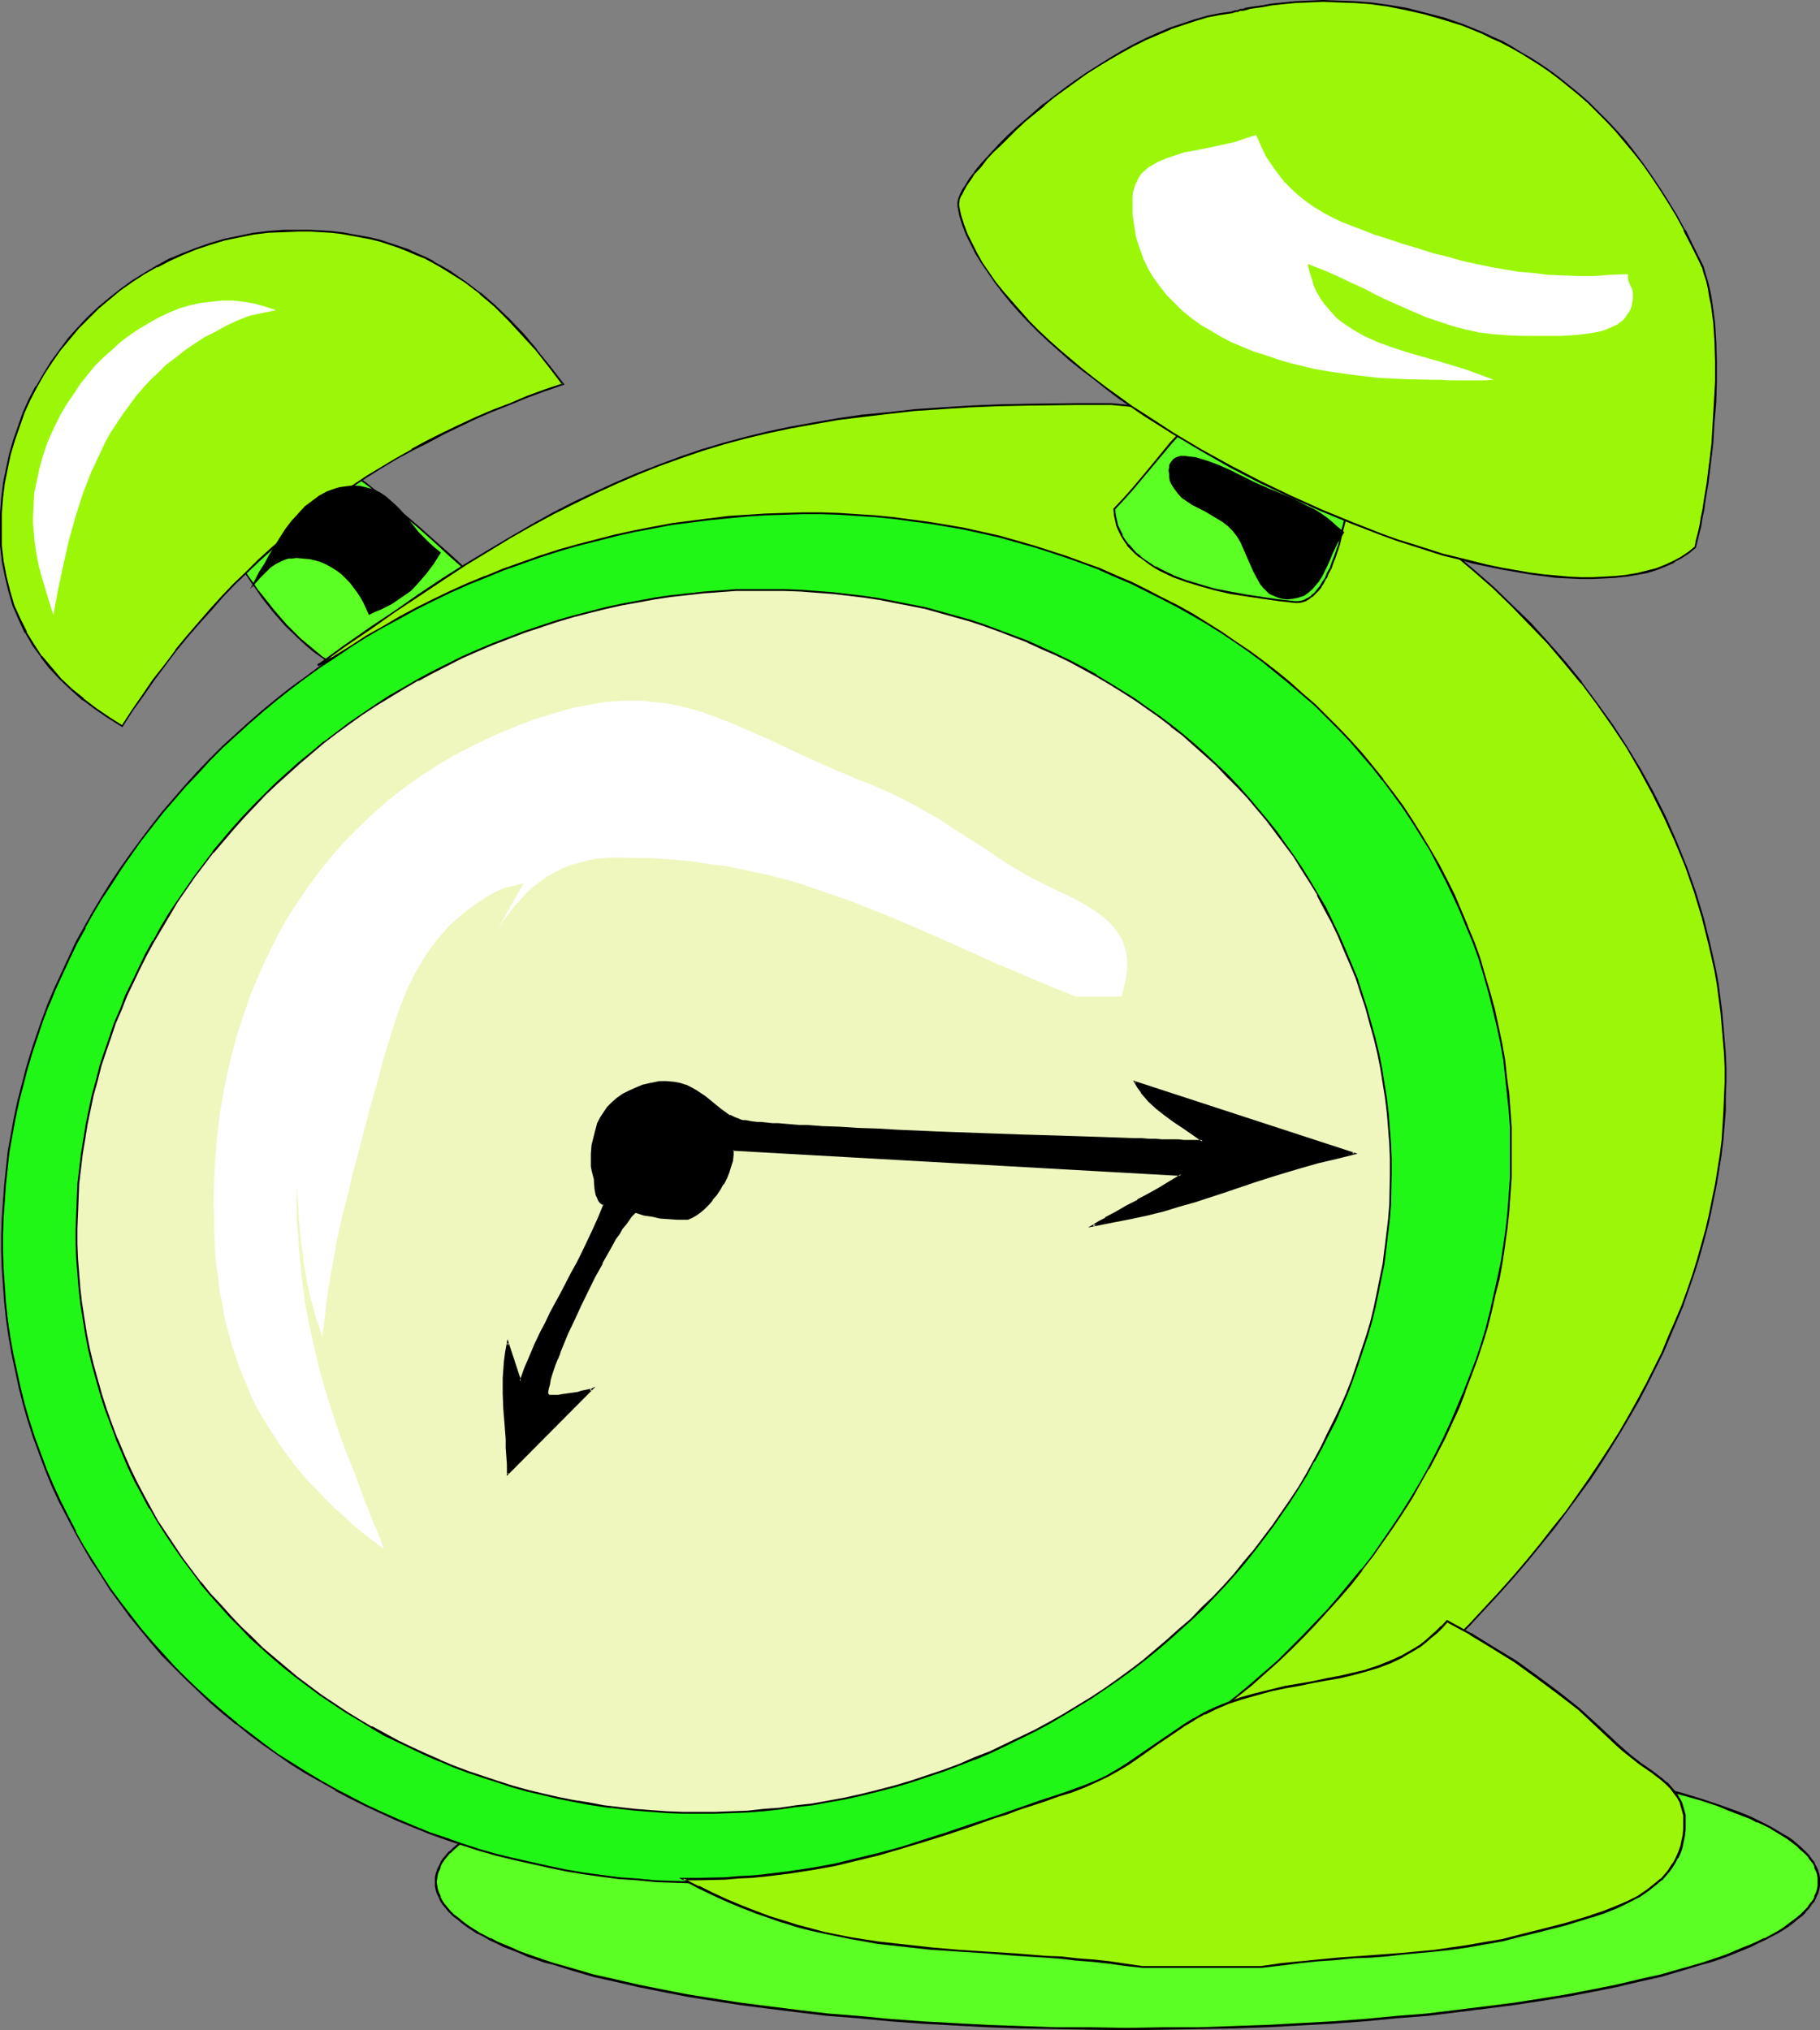<?xml version="1.0" encoding="UTF-8" standalone="no"?>
<svg
   version="1.0"
   width="129.724mm"
   height="144.688mm"
   id="svg30"
   sodipodi:docname="Alarm Clock 11.wmf"
   xmlns:inkscape="http://www.inkscape.org/namespaces/inkscape"
   xmlns:sodipodi="http://sodipodi.sourceforge.net/DTD/sodipodi-0.dtd"
   xmlns="http://www.w3.org/2000/svg"
   xmlns:svg="http://www.w3.org/2000/svg">
  <rect width="100%" height="100%" fill="#808080" stroke="none"/>
  <sodipodi:namedview
     id="namedview30"
     pagecolor="#ffffff"
     bordercolor="#000000"
     borderopacity="0.25"
     inkscape:showpageshadow="2"
     inkscape:pageopacity="0.0"
     inkscape:pagecheckerboard="0"
     inkscape:deskcolor="#d1d1d1"
     inkscape:document-units="mm" />
  <defs
     id="defs1">
    <pattern
       id="WMFhbasepattern"
       patternUnits="userSpaceOnUse"
       width="6"
       height="6"
       x="0"
       y="0" />
  </defs>
  <path
     style="fill:#5bff23;fill-opacity:1;fill-rule:evenodd;stroke:none"
     d="m 117.483,506.937 v -1.131 l 0.162,-0.97 0.323,-0.97 0.485,-1.131 0.485,-0.97 0.646,-0.97 0.646,-0.97 0.97,-0.97 0.97,-0.97 1.131,-0.97 1.131,-0.808 1.293,-0.97 1.454,-0.97 1.616,-0.97 1.616,-0.808 1.616,-0.97 1.778,-0.808 1.939,-0.97 2.101,-0.808 2.101,-0.808 2.101,-0.808 2.262,-0.97 2.424,-0.808 2.424,-0.646 5.171,-1.616 5.656,-1.454 5.818,-1.454 6.141,-1.454 6.464,-1.293 6.787,-1.293 7.11,-1.131 7.272,-1.131 7.434,-0.97 7.918,-0.97 8.08,-0.808 8.242,-0.808 8.403,-0.808 8.726,-0.646 8.726,-0.485 9.05,-0.485 9.211,-0.323 9.211,-0.162 9.534,-0.162 9.534,-0.162 9.696,0.162 9.373,0.162 9.373,0.162 9.211,0.323 8.888,0.485 8.888,0.485 8.726,0.646 8.403,0.808 8.242,0.808 8.08,0.808 7.757,0.97 7.595,0.97 7.272,1.131 7.11,1.131 6.787,1.293 6.464,1.293 6.141,1.454 5.818,1.454 5.494,1.454 5.171,1.616 2.586,0.646 2.262,0.808 2.424,0.97 2.101,0.808 2.101,0.808 1.939,0.808 1.939,0.97 1.939,0.808 1.616,0.97 1.616,0.808 1.616,0.97 1.293,0.97 1.293,0.97 1.293,0.808 1.131,0.97 0.97,0.97 0.808,0.97 0.808,0.97 0.646,0.97 0.485,0.97 0.485,1.131 0.323,0.97 0.162,0.97 v 1.131 0.97 l -0.162,0.97 -0.323,1.131 -0.485,0.97 -0.485,0.97 -0.646,0.97 -0.808,0.97 -0.808,0.97 -0.97,0.97 -1.131,0.97 -1.293,0.97 -1.293,0.97 -1.293,0.808 -1.616,0.97 -1.616,0.808 -1.616,0.97 -1.939,0.808 -1.939,0.97 -1.939,0.808 -4.202,1.778 -2.424,0.808 -2.262,0.808 -2.586,0.808 -5.171,1.454 -5.494,1.616 -5.818,1.293 -6.141,1.454 -6.464,1.293 -6.787,1.293 -7.11,1.131 -7.272,1.131 -7.595,0.97 -7.757,0.97 -8.08,0.97 -8.242,0.646 -8.403,0.808 -8.726,0.646 -8.888,0.485 -8.888,0.485 -9.211,0.323 -9.373,0.323 h -9.373 l -9.696,0.162 -9.534,-0.162 h -9.534 l -9.211,-0.323 -9.211,-0.323 -9.05,-0.485 -8.726,-0.485 -8.726,-0.646 -8.403,-0.808 -8.242,-0.646 -8.08,-0.97 -7.918,-0.97 -7.434,-0.97 -7.272,-1.131 -7.11,-1.131 -6.787,-1.293 -6.464,-1.293 -6.141,-1.454 -5.818,-1.293 -5.656,-1.616 -5.171,-1.454 -2.424,-0.808 -2.424,-0.808 -2.262,-0.808 -2.101,-0.97 -2.101,-0.808 -2.101,-0.808 -1.939,-0.97 -1.778,-0.808 -1.616,-0.97 -1.616,-0.808 -1.616,-0.97 -1.454,-0.808 -1.293,-0.97 -1.131,-0.97 -1.131,-0.97 -0.97,-0.97 -0.97,-0.97 -0.646,-0.97 -0.646,-0.97 -0.485,-0.97 -0.485,-0.97 -0.323,-1.131 -0.162,-0.97 z"
     id="path1" />
  <path
     style="fill:#000000;fill-opacity:1;fill-rule:evenodd;stroke:none"
     d="m 117.645,506.937 0.162,-1.131 v 0 l 0.162,-0.97 0.323,-0.97 v 0.162 l 0.485,-1.131 h -0.162 l 0.485,-0.97 v 0 l 0.646,-0.97 0.808,-0.97 0.808,-0.97 v 0.162 l 0.97,-0.97 1.131,-0.97 1.131,-0.97 1.293,-0.97 1.454,-0.808 1.616,-0.97 h -0.162 l 1.616,-0.97 1.778,-0.808 1.778,-0.97 v 0.162 l 1.939,-0.97 1.939,-0.808 2.101,-0.808 2.262,-0.808 2.262,-0.97 2.424,-0.808 2.424,-0.808 v 0 l 5.171,-1.454 5.494,-1.454 5.818,-1.454 6.302,-1.454 6.464,-1.293 6.626,-1.293 7.11,-1.131 7.272,-1.131 7.595,-0.97 7.757,-0.97 8.08,-0.808 v 0 l 8.242,-0.808 8.403,-0.808 8.726,-0.646 8.726,-0.485 9.05,-0.485 9.211,-0.323 9.211,-0.323 h 9.534 l 9.534,-0.162 9.696,0.162 h 9.373 l 9.373,0.323 9.211,0.323 8.888,0.485 8.888,0.485 8.726,0.646 8.403,0.808 8.242,0.808 v 0 l 7.918,0.808 7.918,0.97 7.595,0.97 7.272,1.131 6.949,1.131 6.787,1.293 6.464,1.293 6.141,1.454 5.818,1.454 5.656,1.454 5.171,1.454 v 0 l 2.424,0.808 2.424,0.808 2.262,0.97 2.101,0.808 2.101,0.808 2.101,0.808 1.778,0.97 v -0.162 l 3.717,1.778 h -0.162 l 1.616,0.97 1.616,0.97 1.293,0.808 1.293,0.97 1.293,0.97 0.97,0.97 1.131,0.97 -0.162,-0.162 0.97,0.97 0.646,0.97 0.808,0.97 v 0 l 0.485,0.97 h -0.162 l 0.485,1.131 v -0.162 l 0.323,0.97 0.162,0.97 v 0 1.131 0.97 0 l -0.162,0.97 -0.323,0.97 v 0 l -0.485,0.97 h 0.162 l -0.485,0.97 v 0 l -0.808,0.97 -0.646,0.97 -0.97,0.97 v 0 l -0.97,0.97 v 0 l -0.97,0.808 -1.293,0.97 -1.293,0.97 -1.293,0.97 -1.616,0.97 v 0 l -1.454,0.808 -1.778,0.97 v -0.162 l -1.939,0.97 -1.778,0.808 -2.101,0.808 -4.202,1.778 -2.262,0.808 -2.424,0.808 -2.424,0.808 v 0 l -5.171,1.454 -5.656,1.616 -5.818,1.293 -6.141,1.454 -6.464,1.293 -6.787,1.293 -6.949,1.131 -7.272,1.131 -7.595,0.97 -7.918,0.97 -7.918,0.97 v 0 l -8.242,0.646 -8.403,0.808 -8.726,0.646 -8.888,0.485 -8.888,0.485 -9.211,0.323 -9.373,0.323 h -9.373 l -9.696,0.162 -9.534,-0.162 h -9.534 l -9.211,-0.323 -9.211,-0.323 -9.05,-0.485 -8.726,-0.485 -8.726,-0.646 -8.403,-0.808 -8.242,-0.646 v 0 l -8.08,-0.97 -7.757,-0.97 -7.595,-0.97 -7.272,-1.131 -7.11,-1.131 -6.626,-1.293 -6.464,-1.293 -6.302,-1.454 -5.818,-1.293 -5.494,-1.616 -5.171,-1.454 v 0 l -2.424,-0.808 -2.424,-0.808 -2.262,-0.808 -2.262,-0.808 -2.101,-0.97 -1.939,-0.808 -1.939,-0.808 -1.778,-0.97 v 0.162 l -1.778,-0.97 -1.616,-0.808 h 0.162 l -1.616,-0.97 -1.454,-0.97 -1.293,-0.97 -1.131,-0.97 -1.131,-0.808 -0.97,-0.97 v 0 l -0.808,-0.97 -0.808,-0.97 -0.646,-0.97 v 0 l -0.485,-0.97 h 0.162 l -0.485,-0.97 v 0 l -0.323,-0.97 -0.162,-0.97 v 0 l -0.162,-0.97 h -0.485 v 0.97 0 l 0.162,0.97 0.323,1.131 v 0 l 0.485,0.97 v 0 l 0.485,1.131 v 0 l 0.646,0.97 0.808,0.97 0.808,0.97 0.162,0.162 0.97,0.97 1.131,0.808 1.131,0.97 1.293,0.97 1.454,0.97 1.454,0.97 h 0.162 l 1.616,0.808 1.616,0.97 v 0 l 1.778,0.808 1.939,0.97 2.101,0.808 2.101,0.808 2.101,0.97 2.424,0.808 2.262,0.808 2.586,0.646 v 0 l 5.171,1.616 5.494,1.616 5.818,1.293 6.302,1.454 6.464,1.293 6.626,1.293 7.11,1.131 7.272,1.131 7.595,0.97 7.757,0.97 8.08,0.97 h 0.162 l 8.242,0.646 8.403,0.808 8.726,0.646 8.726,0.485 9.05,0.485 9.211,0.323 9.211,0.162 9.534,0.162 9.534,0.162 9.696,-0.162 9.373,-0.162 9.373,-0.162 9.211,-0.323 8.888,-0.485 8.888,-0.485 8.726,-0.646 8.403,-0.808 8.242,-0.646 h 0.162 l 7.918,-0.97 7.757,-0.97 7.595,-0.97 7.434,-1.131 6.949,-1.131 6.787,-1.293 6.464,-1.293 6.141,-1.454 5.818,-1.293 5.494,-1.616 5.333,-1.616 v 0 l 2.424,-0.646 2.424,-0.808 2.262,-0.808 4.363,-1.778 1.939,-0.808 1.939,-0.97 1.778,-0.808 v 0 l 1.778,-0.97 1.616,-0.808 v 0 l 1.616,-0.97 1.454,-0.97 1.293,-0.97 1.131,-0.97 1.131,-0.808 v 0 l 0.97,-0.97 v -0.162 l 0.97,-0.97 0.646,-0.97 0.808,-0.97 v 0 l 0.485,-1.131 v 0 l 0.485,-0.97 v 0 l 0.323,-1.131 0.162,-0.97 v 0 -0.97 -1.131 0 l -0.162,-0.97 -0.323,-0.97 v -0.162 l -0.485,-0.97 v 0 l -0.485,-0.97 v -0.162 l -0.808,-0.97 -0.646,-0.97 -0.97,-0.97 v 0 l -0.97,-0.97 -1.131,-0.97 -1.131,-0.97 -1.293,-0.97 -1.454,-0.808 -1.616,-0.97 -1.616,-0.97 v 0 l -3.555,-1.778 v 0 l -1.939,-0.97 -1.939,-0.808 -2.101,-0.808 -2.262,-0.808 -2.262,-0.808 -2.424,-0.808 -2.424,-0.808 v 0 l -5.333,-1.616 -5.494,-1.454 -5.818,-1.454 -6.141,-1.454 -6.464,-1.293 -6.787,-1.293 -6.949,-1.131 -7.434,-1.131 -7.595,-0.97 -7.757,-0.97 -7.918,-0.808 h -0.162 l -8.242,-0.808 -8.403,-0.808 -8.726,-0.485 -8.888,-0.646 -8.888,-0.485 -9.211,-0.323 -9.373,-0.162 -9.373,-0.162 -9.696,-0.162 -9.534,0.162 -9.534,0.162 -9.211,0.162 -9.211,0.323 -9.05,0.485 -8.726,0.646 -8.726,0.485 -8.403,0.808 -8.242,0.808 h -0.162 l -8.08,0.808 -7.757,0.97 -7.595,0.97 -7.272,1.131 -7.11,1.131 -6.626,1.293 -6.464,1.293 -6.302,1.454 -5.818,1.454 -5.494,1.454 -5.171,1.616 v 0 l -2.586,0.808 -2.262,0.808 -2.424,0.808 -2.101,0.808 -2.101,0.808 -2.101,0.808 -1.939,0.97 v 0 l -1.778,0.97 -1.616,0.808 -1.616,0.97 h -0.162 l -1.454,0.97 -1.454,0.808 -1.293,0.97 -1.131,0.97 -1.131,0.97 -0.97,0.97 h -0.162 l -0.808,0.97 -0.808,0.97 -0.646,0.97 v 0.162 l -0.485,0.97 v 0 l -0.485,0.97 v 0.162 l -0.323,0.97 -0.162,0.97 v 0 1.131 z"
     id="path2" />
  <path
     style="fill:#5bff23;fill-opacity:1;fill-rule:evenodd;stroke:none"
     d="m 141.238,166.609 -1.616,0.808 -1.616,0.808 -1.454,0.808 -1.293,0.808 -1.293,0.808 -0.97,0.808 -2.101,1.616 -1.616,1.616 -1.454,1.454 -0.808,0.646 -0.646,0.646 -1.293,1.293 -1.454,1.293 -1.454,1.131 -1.616,0.97 -1.778,0.808 -1.131,0.323 -1.131,0.323 -1.293,0.323 -1.293,0.162 -1.616,0.162 -1.616,0.162 -1.616,0.162 h -1.939 l -2.424,-0.162 -2.424,-0.323 -2.262,-0.485 -2.262,-0.646 -2.262,-0.97 -2.262,-0.97 -2.262,-1.293 -2.101,-1.293 -2.101,-1.454 -2.101,-1.616 -1.939,-1.454 -1.939,-1.778 -3.717,-3.717 -3.232,-3.717 -3.07,-3.878 -1.454,-1.939 -1.293,-1.778 -1.293,-1.778 -1.131,-1.778 -0.97,-1.778 -0.97,-1.616 -0.646,-1.454 -0.808,-1.454 -0.485,-1.293 -0.485,-1.131 -0.323,-1.131 -0.323,-0.808 v -0.646 -0.485 l 0.97,-2.747 1.131,-2.262 0.97,-2.262 1.293,-1.939 1.293,-1.616 1.293,-1.616 1.616,-1.131 1.616,-1.131 1.778,-0.808 1.939,-0.808 1.939,-0.485 2.262,-0.323 2.262,-0.162 2.586,-0.162 2.586,0.162 2.909,0.162 0.808,0.323 1.131,0.323 1.131,0.646 1.454,0.808 1.454,0.97 1.616,1.131 1.778,1.293 1.778,1.454 1.939,1.454 2.101,1.616 1.939,1.778 2.101,1.778 4.363,3.717 4.363,3.878 4.202,3.878 4.202,3.717 1.939,1.778 1.939,1.778 1.778,1.454 1.616,1.616 1.616,1.454 1.454,1.131 1.293,1.131 1.293,0.97 0.97,0.808 0.808,0.646 0.646,0.323 z"
     id="path3" />
  <path
     style="fill:#000000;fill-opacity:1;fill-rule:evenodd;stroke:none"
     d="m 141.077,166.932 v -0.485 l -1.616,0.808 -1.616,0.808 v 0 l -1.454,0.808 -1.293,0.808 -1.131,0.808 -1.131,0.808 h -0.162 l -1.939,1.616 -1.616,1.454 -1.616,1.616 -0.646,0.646 -0.646,0.646 -1.293,1.293 -1.454,1.293 h 0.162 l -1.616,1.131 -1.454,0.97 v -0.162 l -1.939,0.808 v 0 l -0.97,0.485 -1.293,0.323 -1.131,0.162 -1.454,0.323 h 0.162 l -1.616,0.162 -1.616,0.162 h -1.616 -1.939 -2.424 v 0 l -2.262,-0.323 -2.424,-0.646 -2.262,-0.646 -2.262,-0.808 v 0 l -2.262,-1.131 v 0.162 l -2.101,-1.293 -2.101,-1.293 -2.262,-1.454 -1.939,-1.616 v 0 l -1.939,-1.616 -1.939,-1.616 -3.717,-3.717 -3.232,-3.717 v 0 l -3.07,-3.878 -1.454,-1.778 -1.293,-1.939 -1.293,-1.778 -1.131,-1.778 -0.97,-1.616 -0.808,-1.778 v 0 l -0.808,-1.454 -0.646,-1.454 -0.646,-1.293 v 0 l -0.485,-1.131 -0.323,-0.97 -0.162,-0.808 v 0 -0.646 -0.485 0 l 0.97,-2.586 v 0 l 0.97,-2.424 1.131,-2.101 v 0 l 1.131,-1.939 1.293,-1.616 v 0 l 1.454,-1.616 1.454,-1.131 v 0 l 1.616,-1.131 v 0 l 1.778,-0.808 h -0.162 l 1.939,-0.808 2.101,-0.485 2.101,-0.323 v 0 l 2.262,-0.162 h 2.586 2.586 l 2.909,0.323 v 0 l 0.808,0.162 v 0 l 0.97,0.485 1.293,0.646 v -0.162 l 1.293,0.808 1.616,0.97 1.454,1.131 1.778,1.293 1.939,1.454 1.778,1.454 v 0 l 2.101,1.778 1.939,1.616 2.101,1.778 4.363,3.717 4.363,3.878 4.202,3.878 4.202,3.717 1.939,1.778 1.939,1.778 1.778,1.616 1.616,1.454 1.616,1.454 1.454,1.131 1.293,1.131 1.293,0.97 0.97,0.808 v 0 l 0.808,0.646 v 0.162 l 0.646,0.323 0.485,0.162 0.646,-0.323 -0.808,-0.323 -0.646,-0.485 v 0.162 l -0.808,-0.646 v 0 l -0.97,-0.808 -1.131,-0.97 -1.293,-1.131 -1.616,-1.131 -1.454,-1.454 -1.778,-1.616 -1.778,-1.616 -1.939,-1.616 -1.939,-1.778 -4.202,-3.878 -4.202,-3.717 -4.363,-3.878 -4.363,-3.717 -2.101,-1.778 -1.939,-1.778 -2.101,-1.616 v 0 l -1.939,-1.454 -1.778,-1.454 -1.778,-1.293 -1.616,-1.131 -1.454,-0.97 -1.454,-0.808 v -0.162 l -1.131,-0.485 -1.131,-0.485 -0.97,-0.162 v 0 l -2.909,-0.323 h -2.586 -2.586 l -2.262,0.162 h -0.162 l -2.101,0.323 -2.101,0.485 -1.778,0.808 h -0.162 l -1.778,0.808 v 0.162 l -1.616,1.131 v 0 l -1.616,1.131 -1.293,1.616 v 0 l -1.293,1.616 -1.293,2.101 v 0 l -1.131,2.101 -0.97,2.424 v 0 l -0.97,2.586 v 0.646 0.646 l 0.162,0.97 0.323,0.97 0.485,1.131 v 0.162 l 0.646,1.131 0.646,1.616 0.808,1.454 v 0 l 0.97,1.616 0.97,1.778 1.131,1.616 1.293,1.939 1.293,1.778 1.293,1.939 3.07,3.878 v 0 l 3.394,3.878 3.717,3.555 1.939,1.778 1.939,1.616 v 0 l 2.101,1.454 2.101,1.454 2.101,1.293 2.262,1.293 v 0 l 2.262,1.131 v 0 l 2.262,0.808 2.262,0.646 2.424,0.646 2.424,0.323 v 0 h 2.424 1.939 1.616 l 1.616,-0.162 1.616,-0.162 v 0 l 1.454,-0.162 1.131,-0.323 1.131,-0.323 1.131,-0.485 v 0 l 1.939,-0.808 v 0 l 1.616,-0.97 1.454,-1.131 h 0.162 l 1.293,-1.131 1.293,-1.293 0.646,-0.808 0.808,-0.646 1.454,-1.454 1.616,-1.616 2.101,-1.616 h -0.162 l 1.131,-0.808 1.293,-0.808 1.293,-0.808 1.293,-0.808 v 0.162 l 1.616,-0.808 2.101,-1.131 z"
     id="path4" />
  <path
     style="fill:#9bf707;fill-opacity:1;fill-rule:evenodd;stroke:none"
     d="m 85.648,179.213 7.11,-5.171 6.949,-4.848 6.626,-4.525 6.626,-4.525 6.302,-4.04 6.141,-4.04 6.141,-3.717 5.979,-3.555 5.818,-3.394 5.818,-3.07 5.656,-3.07 5.656,-2.747 5.818,-2.586 5.656,-2.424 5.656,-2.262 5.656,-2.101 5.818,-1.939 5.818,-1.778 5.979,-1.454 5.979,-1.616 6.141,-1.293 6.464,-1.131 6.464,-0.97 6.626,-0.97 6.787,-0.808 7.11,-0.646 7.272,-0.646 7.595,-0.323 7.918,-0.323 8.08,-0.323 h 8.403 l 4.363,-0.162 h 4.363 l 5.01,0.162 5.01,0.485 5.171,0.646 5.333,0.97 5.333,1.131 5.333,1.454 5.494,1.778 5.494,1.939 5.656,2.101 5.494,2.424 5.656,2.747 5.656,2.909 5.494,3.07 5.494,3.394 5.656,3.555 5.333,3.717 5.494,3.878 5.333,4.202 5.171,4.363 5.171,4.525 5.01,4.848 5.01,4.848 4.686,5.171 4.525,5.333 4.525,5.494 4.202,5.656 4.202,5.818 3.878,5.979 3.555,5.979 3.555,6.302 3.232,6.464 2.909,6.626 2.747,6.626 2.424,6.787 2.101,6.949 1.778,7.11 0.808,3.717 0.646,3.555 0.646,3.555 0.646,3.717 0.485,3.717 0.323,3.717 0.323,3.878 0.162,3.717 0.162,3.878 v 3.717 3.878 l -0.162,3.878 -0.646,7.918 -0.485,3.878 -0.485,4.04 -0.646,4.04 -0.808,4.04 -0.808,4.04 -0.97,4.04 -1.131,4.04 -1.293,4.202 -1.293,4.04 -1.293,4.202 -1.616,4.04 -1.616,4.202 -1.778,4.202 -1.939,4.363 -2.101,4.04 -1.939,4.363 -2.424,4.202 -2.262,4.363 -2.586,4.202 -2.586,4.363 -2.909,4.202 -2.747,4.363 -3.07,4.202 -3.232,4.363 -3.232,4.363 -3.555,4.363 -3.555,4.363 -3.717,4.363 -3.878,4.363 -4.04,4.363 -4.202,4.525 -4.363,4.363 -4.363,4.363 -4.686,4.525 -4.686,4.363 -5.01,4.363 -5.01,4.363 -5.333,4.525 -5.333,4.363 -5.494,4.525 -5.818,4.363 -5.818,4.363 -2.747,1.939 -2.747,1.778 -2.909,1.778 -3.232,1.454 -3.232,1.616 -3.394,1.454 -3.394,1.293 -3.555,1.293 -3.717,1.131 -3.717,0.97 -3.878,1.131 -3.878,0.97 -3.878,0.808 -4.04,0.646 -8.08,1.293 -8.242,1.131 -8.242,0.646 -8.08,0.323 -8.08,0.162 h -3.878 l -3.717,-0.162 -3.878,-0.162 -3.717,-0.162 -3.555,-0.323 -3.555,-0.323 -3.394,-0.485 -3.232,-0.485 15.998,-9.696 15.837,-10.019 15.837,-10.019 7.757,-5.171 7.595,-5.171 7.595,-5.333 7.434,-5.333 7.272,-5.494 7.11,-5.656 6.949,-5.656 6.787,-5.818 6.464,-5.979 6.302,-6.141 6.141,-6.141 5.818,-6.464 5.494,-6.464 2.586,-3.394 2.586,-3.232 2.424,-3.555 2.424,-3.394 2.262,-3.394 2.262,-3.555 2.101,-3.717 2.101,-3.555 1.939,-3.717 1.939,-3.717 1.778,-3.717 1.616,-3.878 1.616,-3.878 1.454,-3.878 1.293,-4.04 1.293,-4.04 1.131,-4.04 0.97,-4.202 0.97,-4.202 0.808,-4.202 0.646,-4.363 0.646,-4.363 0.485,-4.363 0.323,-4.525 0.162,-4.525 v -4.525 l -0.162,-9.211 -0.162,-4.525 -0.323,-4.363 -0.323,-4.363 -0.323,-4.363 -0.485,-4.202 -0.646,-4.202 -0.808,-4.202 -0.808,-4.04 -0.808,-4.04 -0.97,-3.878 -1.131,-3.878 -1.293,-3.878 -1.293,-3.717 -1.454,-3.717 -1.616,-3.555 -1.778,-3.717 -1.778,-3.394 -1.939,-3.394 -2.101,-3.394 -2.262,-3.232 -2.424,-3.232 -2.424,-3.07 -2.747,-3.07 -2.747,-2.909 -2.909,-2.909 -3.232,-2.747 -3.232,-2.747 -3.555,-2.747 -3.555,-2.424 -3.717,-2.424 -4.04,-2.586 -4.04,-2.262 -3.878,-2.101 -3.717,-2.101 -3.878,-1.778 -3.717,-1.778 -3.717,-1.616 -3.717,-1.454 -3.717,-1.454 -3.555,-1.131 -3.717,-1.293 -3.555,-0.97 -7.434,-1.939 -7.272,-1.616 -7.434,-1.293 -7.595,-1.131 -7.757,-1.131 -7.918,-0.97 -8.242,-0.97 -4.363,-0.485 -4.202,-0.485 -4.525,-0.485 -4.525,-0.646 -4.525,-0.485 -4.686,-0.646 h -62.539 l -4.525,1.131 -4.686,1.131 -4.363,1.454 -4.525,1.454 -4.363,1.616 -4.363,1.616 -8.565,3.555 -8.565,3.878 -8.403,4.04 -4.202,1.939 -4.202,2.101 z"
     id="path5" />
  <path
     style="fill:#000000;fill-opacity:1;fill-rule:evenodd;stroke:none"
     d="m 85.486,178.89 0.323,0.485 7.11,-5.171 6.949,-4.686 6.626,-4.686 6.626,-4.363 6.302,-4.202 6.141,-4.04 6.141,-3.717 5.818,-3.555 5.979,-3.394 5.656,-3.07 v 0 l 5.818,-2.909 5.656,-2.747 5.656,-2.586 5.656,-2.424 v 0 l 5.656,-2.262 5.818,-2.101 5.656,-1.939 5.818,-1.778 5.979,-1.616 6.141,-1.454 6.141,-1.293 6.302,-1.131 6.464,-1.131 6.626,-0.808 v 0 l 6.787,-0.808 7.11,-0.808 7.272,-0.485 7.595,-0.485 7.918,-0.323 8.08,-0.162 12.766,-0.162 h 4.363 5.01 l 5.01,0.485 h -0.162 l 5.171,0.646 5.333,0.97 5.333,1.293 5.494,1.293 5.494,1.778 5.494,1.939 5.494,2.262 v 0 l 5.494,2.424 5.656,2.586 5.656,2.909 v 0 l 5.494,3.07 5.656,3.394 5.494,3.555 5.494,3.717 5.333,3.878 5.333,4.202 v 0 l 5.171,4.363 5.171,4.525 5.01,4.848 4.848,5.01 4.848,5.01 4.525,5.333 4.525,5.494 v -0.162 l 4.202,5.656 4.202,5.979 3.878,5.818 3.555,6.141 v 0 l 3.394,6.302 3.232,6.464 2.909,6.464 v 0 l 2.747,6.626 2.424,6.949 2.101,6.949 1.778,7.11 0.808,3.555 0.808,3.555 0.646,3.717 0.485,3.717 0.485,3.717 v -0.162 l 0.323,3.717 0.323,3.878 0.323,3.717 0.162,3.878 v 3.717 l -0.162,3.878 -0.162,3.878 -0.485,7.918 -0.485,3.878 v 0 l -0.646,4.04 -0.646,4.04 -0.808,3.878 -0.808,4.04 -0.97,4.202 -1.131,4.04 -1.131,4.04 -1.293,4.202 -1.454,4.202 -1.454,4.04 -1.778,4.202 v 0 l -1.778,4.04 -1.778,4.363 -2.101,4.202 -2.101,4.202 -2.262,4.202 v 0 l -2.424,4.363 -2.424,4.202 -2.747,4.363 -2.747,4.202 -2.909,4.363 -3.07,4.363 -3.07,4.363 -3.394,4.202 -3.394,4.363 v 0 l -3.555,4.363 -3.717,4.363 -3.878,4.363 -4.04,4.363 -4.202,4.525 -4.363,4.363 -4.363,4.363 -4.686,4.363 -4.848,4.363 -4.848,4.525 -5.01,4.363 -5.333,4.525 -5.333,4.363 -5.494,4.363 v 0 l -5.656,4.525 -5.979,4.363 -2.586,1.939 -2.909,1.778 -2.909,1.616 v 0 l -3.232,1.616 -3.07,1.454 -3.394,1.454 v 0 l -3.555,1.293 -3.555,1.293 -3.555,1.131 -3.717,1.131 -3.878,0.97 -3.878,0.97 -4.04,0.808 -4.04,0.808 -8.08,1.293 h 0.162 l -8.242,0.97 -8.242,0.646 -8.08,0.485 -8.08,0.162 -3.878,-0.162 -3.717,-0.162 -3.878,-0.162 -3.717,-0.162 -3.555,-0.323 -3.555,-0.323 -3.394,-0.485 v 0 l -3.232,-0.485 0.162,0.485 15.998,-9.696 15.837,-9.858 15.837,-10.181 7.757,-5.01 7.595,-5.333 7.595,-5.333 7.434,-5.333 7.272,-5.494 7.11,-5.656 v 0 l 6.949,-5.656 6.787,-5.818 6.626,-5.979 6.141,-6.141 6.141,-6.141 5.818,-6.464 5.494,-6.464 v -0.162 l 2.586,-3.232 2.586,-3.394 2.424,-3.394 2.424,-3.394 2.262,-3.555 2.262,-3.555 2.101,-3.555 2.101,-3.555 h 0.162 l 1.939,-3.717 1.778,-3.717 1.778,-3.878 1.778,-3.717 v 0 l 1.454,-3.878 1.454,-4.04 1.454,-3.878 1.293,-4.04 0.97,-4.04 1.131,-4.202 0.97,-4.202 0.808,-4.202 0.646,-4.363 0.485,-4.363 v -0.162 l 0.485,-4.363 0.323,-4.525 0.162,-4.525 0.162,-4.525 -0.162,-9.211 -0.162,-4.525 -0.646,-8.726 -0.485,-4.363 -0.485,-4.202 v 0 l -0.646,-4.363 -0.646,-4.04 -0.808,-4.04 -0.808,-4.04 -1.131,-4.04 -1.131,-3.878 -1.131,-3.717 -1.454,-3.878 -1.293,-3.555 v -0.162 l -1.616,-3.555 -1.778,-3.555 -1.778,-3.555 h -0.162 l -1.939,-3.394 -2.101,-3.394 -2.262,-3.232 -2.424,-3.232 v 0 l -2.424,-3.07 -2.747,-3.07 -2.747,-3.07 -2.909,-2.747 -3.232,-2.909 -3.232,-2.586 v 0 l -3.555,-2.747 -3.555,-2.424 -3.878,-2.586 -3.878,-2.424 -4.202,-1.939 3.878,2.424 4.04,2.424 3.717,2.424 3.555,2.586 3.555,2.586 v 0 l 3.232,2.747 3.07,2.747 3.07,2.909 2.747,2.909 2.747,3.07 2.424,3.07 v 0 l 2.424,3.07 2.262,3.394 2.101,3.394 1.939,3.394 v 0 l 1.778,3.394 1.778,3.555 1.454,3.717 v -0.162 l 1.454,3.717 1.454,3.717 1.131,3.878 1.131,3.878 1.131,3.878 0.808,4.202 0.808,4.04 0.646,4.04 0.646,4.202 v 0 l 0.485,4.202 0.485,4.363 0.646,8.726 0.162,4.525 0.162,9.211 -0.162,4.525 -0.162,4.525 -0.323,4.525 -0.485,4.363 v 0 l -0.485,4.363 -0.646,4.363 -0.808,4.202 -0.97,4.202 -1.131,4.202 -0.97,4.04 -1.293,4.04 -1.454,3.878 -1.454,4.04 -1.454,3.878 v -0.162 l -1.778,3.878 -1.778,3.878 -1.778,3.555 -1.939,3.717 v 0 l -2.101,3.717 -2.101,3.555 -2.262,3.555 -2.262,3.394 -2.424,3.394 -2.586,3.555 -2.424,3.232 -2.747,3.394 v 0 l -5.333,6.464 -5.818,6.302 -6.141,6.302 -6.302,6.141 -6.464,5.979 -6.787,5.818 -6.949,5.656 v 0 l -6.949,5.494 -7.434,5.656 -7.434,5.333 -7.434,5.333 -7.757,5.171 -7.757,5.171 -15.837,10.019 -15.837,10.019 -16.483,10.019 3.878,0.485 v 0 l 3.394,0.485 3.555,0.323 3.555,0.323 3.717,0.162 3.878,0.323 h 3.717 l 3.878,0.162 8.08,-0.162 8.08,-0.485 8.242,-0.646 8.242,-0.97 v 0 l 8.08,-1.293 4.04,-0.808 3.878,-0.808 3.878,-0.97 3.878,-0.97 3.878,-1.131 3.555,-1.131 3.555,-1.293 3.555,-1.293 v 0 l 3.394,-1.454 3.232,-1.454 3.07,-1.616 v 0 l 3.07,-1.778 2.747,-1.778 2.747,-1.778 5.818,-4.525 5.656,-4.363 h 0.162 l 5.494,-4.525 5.333,-4.363 5.333,-4.363 5.01,-4.525 5.01,-4.363 4.686,-4.363 4.686,-4.525 4.363,-4.363 4.363,-4.363 4.202,-4.525 4.04,-4.363 3.878,-4.363 3.717,-4.363 3.555,-4.363 v 0 l 3.555,-4.363 3.232,-4.363 3.232,-4.363 3.07,-4.202 2.909,-4.363 2.747,-4.363 2.586,-4.202 2.586,-4.363 2.424,-4.202 v 0 l 2.262,-4.363 2.101,-4.202 2.101,-4.202 1.778,-4.202 1.778,-4.202 v 0 l 1.778,-4.202 1.454,-4.202 1.454,-4.202 1.293,-4.04 1.131,-4.04 1.131,-4.202 0.97,-4.04 0.808,-4.04 0.808,-4.04 0.646,-3.878 0.646,-4.04 v -0.162 l 0.485,-3.878 0.646,-7.918 v -3.878 l 0.162,-3.878 v -3.717 l -0.162,-3.878 -0.323,-3.717 -0.323,-3.878 -0.323,-3.717 v 0 l -0.485,-3.717 -0.485,-3.717 -0.646,-3.555 -0.808,-3.717 -0.808,-3.555 -1.778,-7.11 -2.101,-6.949 -2.424,-6.787 -2.747,-6.787 v 0 l -2.909,-6.626 -3.232,-6.464 -3.394,-6.141 v 0 l -3.717,-6.141 -3.878,-5.979 -4.202,-5.818 -4.202,-5.656 v -0.162 l -4.363,-5.333 -4.686,-5.333 -4.686,-5.171 -5.01,-4.848 -5.01,-4.848 -5.171,-4.525 -5.171,-4.363 v 0 l -5.333,-4.202 -5.494,-3.878 -5.333,-3.878 -5.656,-3.555 -5.494,-3.232 -5.656,-3.232 v 0 l -5.494,-2.909 -5.656,-2.586 -5.656,-2.424 v 0 l -5.494,-2.262 -5.656,-1.939 -5.333,-1.778 -5.494,-1.293 -5.333,-1.293 -5.333,-0.97 -5.171,-0.646 v 0 l -5.01,-0.485 h -5.01 -4.363 l -12.766,0.162 -8.08,0.162 -7.918,0.323 -7.595,0.485 -7.272,0.485 -7.11,0.808 -6.787,0.646 h -0.162 l -6.626,0.97 -6.464,1.131 -6.302,1.131 -6.141,1.293 -5.979,1.454 -5.979,1.616 -5.979,1.778 -5.656,1.939 -5.656,2.101 -5.818,2.262 v 0 l -5.656,2.424 -5.656,2.586 -5.818,2.747 -5.656,2.909 v 0 l -5.818,3.232 -5.818,3.394 -5.979,3.555 -6.141,3.717 -6.141,3.878 -6.302,4.202 -6.464,4.525 -6.787,4.525 -6.949,4.848 -7.11,5.171 0.323,0.323 z"
     id="path6" />
  <path
     style="fill:#000000;fill-opacity:1;fill-rule:evenodd;stroke:none"
     d="m 339.198,181.153 -4.04,-2.262 -3.878,-2.262 v 0 l -3.717,-1.939 -3.878,-1.939 -3.717,-1.778 -3.717,-1.454 v 0 l -3.878,-1.616 -3.555,-1.293 -3.717,-1.293 -3.555,-1.131 -3.717,-1.131 -7.272,-1.778 -7.434,-1.616 -7.434,-1.454 -7.434,-1.131 -7.757,-0.97 h -0.162 l -7.918,-1.131 -8.242,-0.808 -4.363,-0.485 -4.202,-0.485 -4.525,-0.646 -4.525,-0.485 h 0.162 l -4.686,-0.646 -4.686,-0.646 h -62.539 l -4.525,1.131 -4.686,1.293 -4.525,1.293 -4.363,1.454 -4.363,1.616 -4.363,1.616 h -0.162 l -8.565,3.555 -8.565,3.878 -8.242,4.04 -4.363,2.101 -4.202,2.101 -8.403,4.04 0.323,0.485 8.403,-4.04 4.202,-2.101 4.202,-2.101 8.403,-4.04 8.403,-3.878 8.726,-3.555 h -0.162 l 4.363,-1.616 4.363,-1.616 4.525,-1.454 4.525,-1.293 4.525,-1.293 4.686,-1.131 h -0.162 62.539 v 0 l 4.686,0.646 4.525,0.646 v 0 l 4.525,0.485 4.525,0.646 4.202,0.485 4.363,0.485 8.242,0.97 7.918,0.97 v 0 l 7.757,0.97 7.595,1.131 7.434,1.454 7.272,1.616 7.272,1.778 3.717,1.131 3.555,1.131 3.717,1.293 3.717,1.293 3.717,1.616 h -0.162 l 3.717,1.454 3.717,1.778 3.878,1.939 3.878,1.939 v 0 l 3.878,2.101 z"
     id="path7" />
  <path
     style="fill:#5bff23;fill-opacity:1;fill-rule:evenodd;stroke:none"
     d="m 300.091,137.198 0.162,1.454 0.323,1.616 0.485,1.293 0.485,1.454 0.646,1.293 0.808,1.293 0.808,1.131 2.101,2.262 1.293,0.97 1.293,0.97 1.293,0.97 1.454,0.97 1.454,0.808 3.394,1.454 3.394,1.454 3.878,1.131 3.878,0.97 4.202,0.97 4.202,0.808 4.363,0.646 4.525,0.485 4.363,0.485 h 0.97 l 0.97,-0.162 0.808,-0.162 0.97,-0.485 0.808,-0.646 0.808,-0.808 0.646,-0.808 0.808,-0.97 0.808,-1.131 0.646,-1.131 0.646,-1.454 0.646,-1.293 0.646,-1.616 0.485,-1.454 1.131,-3.394 0.97,-3.717 0.808,-3.717 0.646,-3.878 0.646,-4.04 0.485,-4.04 0.323,-3.878 0.162,-3.878 0.162,-3.878 v -1.293 l -0.162,-1.131 v -1.131 l -0.162,-0.97 -0.162,-0.808 -0.162,-0.808 -0.323,-0.485 -0.323,-0.646 -0.323,-0.485 -0.323,-0.323 -0.97,-0.646 -0.97,-0.323 -1.131,-0.162 h -1.454 l -1.454,0.162 h -1.778 -1.778 -2.101 l -2.101,-0.162 -2.424,-0.323 -2.586,-0.646 -1.616,-0.323 -1.778,-0.323 -1.616,-0.162 h -1.616 l -1.616,0.162 -1.616,0.323 -1.454,0.485 -1.454,0.485 -1.454,0.808 -1.454,0.646 -1.454,0.97 -1.293,0.97 -2.747,2.101 -2.586,2.424 -2.586,2.747 -2.586,2.747 -5.01,6.141 -5.01,5.979 -2.586,2.909 z"
     id="path8" />
  <path
     style="fill:#000000;fill-opacity:1;fill-rule:evenodd;stroke:none"
     d="m 299.929,137.036 0.162,1.616 v 0.162 l 0.323,1.454 0.323,1.454 v 0 l 0.646,1.454 0.646,1.293 v 0 l 0.808,1.293 0.808,1.131 v 0.162 l 2.101,2.101 1.131,0.97 h 0.162 l 1.293,0.97 1.293,0.97 1.454,0.97 v 0 l 1.454,0.808 3.394,1.616 v 0 l 3.555,1.293 3.717,1.131 4.04,1.131 4.202,0.97 4.202,0.646 4.363,0.646 v 0 l 4.525,0.646 4.363,0.485 h 0.97 l 0.97,-0.162 0.97,-0.323 0.808,-0.485 0.808,-0.646 h 0.162 l 0.808,-0.808 0.808,-0.808 0.808,-0.97 v -0.162 l 0.646,-0.97 0.646,-1.293 h 0.162 l 0.485,-1.293 0.808,-1.454 0.485,-1.454 v 0 l 0.646,-1.616 1.131,-3.394 0.808,-3.555 0.97,-3.717 0.646,-4.04 0.646,-3.878 v -0.162 l 0.323,-4.04 0.485,-3.878 0.162,-3.878 v -3.878 -1.293 -1.131 l -0.162,-1.131 -0.162,-0.97 v 0 l -0.162,-0.808 -0.162,-0.808 -0.162,-0.646 h -0.162 l -0.323,-0.646 -0.323,-0.485 v 0 l -0.323,-0.323 -0.97,-0.646 -0.97,-0.323 -1.293,-0.162 h -1.454 -1.454 l -1.778,0.162 h -1.778 -2.101 l -2.101,-0.162 v 0 l -2.262,-0.323 -2.586,-0.646 -1.778,-0.485 -1.778,-0.162 v 0 l -1.616,-0.162 h -1.616 l -1.616,0.162 v 0 l -1.616,0.323 -1.454,0.323 -1.454,0.646 h -0.162 l -1.454,0.646 -1.454,0.808 v 0 l -1.293,0.808 -1.454,0.97 -2.747,2.262 v 0 l -2.586,2.424 -2.586,2.747 -2.586,2.747 -5.01,6.141 -5.01,5.979 -2.586,2.909 -2.586,2.747 0.323,0.323 2.586,-2.747 2.586,-2.909 5.01,-5.979 5.01,-5.979 2.586,-2.909 2.586,-2.747 2.586,-2.424 v 0 l 2.747,-2.101 1.293,-0.97 1.454,-0.97 v 0.162 l 1.454,-0.808 1.454,-0.646 h -0.162 l 1.454,-0.485 1.616,-0.485 1.616,-0.323 h -0.162 l 1.616,-0.162 h 1.616 l 1.616,0.162 h -0.162 l 1.778,0.162 1.778,0.485 2.586,0.646 2.262,0.323 h 0.162 l 2.101,0.162 h 2.101 1.778 l 1.778,-0.162 h 1.454 1.454 -0.162 l 1.293,0.162 0.97,0.323 h -0.162 l 0.97,0.485 h -0.162 l 0.485,0.323 v 0 l 0.323,0.485 0.323,0.485 h -0.162 l 0.323,0.646 0.162,0.646 0.162,0.97 v -0.162 l 0.162,0.97 0.162,1.131 v 1.131 1.293 3.878 l -0.162,3.878 -0.485,3.878 -0.323,4.04 v 0 l -0.646,4.04 -0.646,3.878 -0.97,3.717 -0.808,3.717 -1.131,3.232 -0.646,1.616 v 0 l -0.485,1.454 -0.808,1.454 -0.485,1.293 v 0 l -0.808,1.131 -0.646,1.131 v 0 l -0.808,0.97 -0.646,0.808 -0.97,0.808 h 0.162 l -0.808,0.485 -0.97,0.485 h 0.162 l -0.97,0.323 -0.97,0.162 h 0.162 -0.97 l -4.363,-0.485 -4.525,-0.646 h 0.162 l -4.363,-0.646 -4.363,-0.808 -4.202,-0.808 -3.878,-1.131 -3.717,-1.131 -3.555,-1.293 h 0.162 l -3.394,-1.616 -1.454,-0.808 v 0.162 l -1.454,-0.97 -1.454,-0.97 -1.293,-0.97 h 0.162 l -1.293,-0.97 -1.939,-2.262 v 0.162 l -0.97,-1.293 -0.808,-1.293 h 0.162 l -0.646,-1.293 -0.646,-1.293 v 0 l -0.323,-1.454 -0.323,-1.454 v 0 l -0.162,-1.454 -0.162,0.162 z"
     id="path9" />
  <path
     style="fill:#9bf707;fill-opacity:1;fill-rule:evenodd;stroke:none"
     d="m 32.966,195.535 2.747,-4.202 2.909,-4.202 2.909,-4.04 2.909,-4.04 2.909,-3.878 3.07,-3.717 3.07,-3.555 3.232,-3.555 3.07,-3.555 3.232,-3.394 3.394,-3.232 3.232,-3.232 3.555,-3.07 3.394,-3.07 3.555,-2.909 3.717,-2.909 3.555,-2.747 3.717,-2.747 3.878,-2.586 3.878,-2.586 4.04,-2.424 3.878,-2.424 4.202,-2.262 4.202,-2.262 4.202,-2.101 4.363,-2.262 4.525,-1.939 4.363,-1.939 4.686,-1.939 4.686,-1.778 4.686,-1.778 4.848,-1.778 -3.555,-4.686 -3.555,-4.525 -3.555,-4.202 -3.878,-3.878 -3.717,-3.717 -4.04,-3.394 -4.04,-3.07 -4.202,-2.909 -2.101,-1.293 -2.262,-1.131 -2.262,-1.131 -2.262,-1.131 -2.262,-0.97 -2.424,-0.808 -2.424,-0.97 -2.586,-0.646 -2.424,-0.646 -2.586,-0.646 -2.747,-0.485 -2.747,-0.323 -2.747,-0.323 -2.747,-0.323 h -2.909 l -3.07,-0.162 -4.04,0.162 -4.202,0.323 -3.878,0.485 -4.04,0.646 -3.878,0.97 -3.878,1.131 -3.717,1.131 -3.555,1.454 -3.555,1.616 -3.555,1.778 -3.394,1.939 -3.232,2.101 -3.07,2.262 -3.07,2.424 -2.909,2.424 -2.747,2.747 -2.747,2.747 -2.424,2.909 -2.424,3.07 -2.262,3.07 -2.101,3.232 -1.939,3.394 -1.778,3.555 -1.616,3.555 -1.454,3.555 -1.131,3.717 -1.131,3.878 -0.97,3.878 -0.646,4.04 -0.485,3.878 -0.323,4.202 -0.162,4.04 0.162,4.525 0.485,4.202 0.646,4.202 0.97,4.04 1.293,3.717 1.454,3.717 1.778,3.555 2.101,3.394 2.101,3.232 2.586,3.07 2.586,2.909 2.909,2.747 3.232,2.586 3.232,2.586 3.555,2.424 z"
     id="path10" />
  <path
     style="fill:#000000;fill-opacity:1;fill-rule:evenodd;stroke:none"
     d="m 32.966,195.858 2.909,-4.525 2.909,-4.04 2.909,-4.202 2.909,-3.878 2.909,-3.878 v 0 l 3.07,-3.717 3.07,-3.555 3.232,-3.555 3.07,-3.555 3.232,-3.394 3.394,-3.232 3.394,-3.232 3.394,-3.07 3.555,-3.07 3.394,-2.909 v 0 l 3.555,-2.909 3.717,-2.747 3.717,-2.747 3.878,-2.586 3.878,-2.586 3.878,-2.424 4.04,-2.424 4.202,-2.262 v 0 l 4.202,-2.101 4.202,-2.262 4.363,-2.101 4.363,-2.101 4.525,-1.939 v 0 l 4.525,-1.778 4.686,-1.939 4.848,-1.778 5.171,-1.778 -3.878,-5.01 -3.555,-4.363 v -0.162 l -3.555,-4.202 -3.717,-3.878 -3.878,-3.717 -3.878,-3.394 h -0.162 l -4.04,-3.07 -4.202,-2.909 -2.262,-1.293 -2.101,-1.131 v -0.162 l -2.262,-1.131 -2.262,-0.97 -2.424,-1.131 v 0 l -2.424,-0.808 -2.424,-0.808 -2.424,-0.808 -2.586,-0.646 -2.586,-0.485 -2.747,-0.485 -2.586,-0.485 h -0.162 l -2.747,-0.323 -2.747,-0.162 -2.909,-0.162 h -3.07 -4.04 l -4.202,0.323 -3.878,0.485 h -0.162 l -3.878,0.808 -3.878,0.808 -3.878,1.131 -3.717,1.293 -3.717,1.454 v 0 l -3.555,1.454 -3.555,1.939 v 0 l -3.232,1.939 -3.394,2.101 -3.07,2.262 -3.07,2.424 v 0 l -2.909,2.424 -2.909,2.747 -2.586,2.747 -2.586,2.909 v 0 l -2.262,3.07 -2.262,3.07 -2.101,3.394 -1.939,3.394 H 9.534 l -1.778,3.394 -1.616,3.555 v 0 l -1.293,3.717 -1.293,3.717 -1.131,3.878 -0.808,3.878 -0.808,3.878 v 0.162 L 0.323,134.127 0,138.329 v 4.04 4.525 l 0.485,4.202 v 0.162 l 0.808,4.04 0.97,4.04 1.131,3.878 v 0 l 1.616,3.717 1.616,3.555 h 0.162 l 1.939,3.394 2.262,3.07 v 0.162 l 2.424,3.07 2.747,2.909 2.909,2.747 3.07,2.747 h 0.162 l 3.232,2.424 3.555,2.424 3.878,2.424 v -0.485 l -3.555,-2.262 -3.555,-2.424 -3.394,-2.586 h 0.162 l -3.232,-2.586 -2.909,-2.747 -2.586,-3.07 -2.586,-3.07 v 0.162 L 9.211,173.557 7.11,170.164 h 0.162 l -1.778,-3.555 -1.616,-3.555 v 0 L 2.747,159.175 1.778,155.297 0.97,151.095 v 0 l -0.485,-4.202 v -4.525 -4.04 l 0.323,-4.202 0.485,-3.878 v 0 l 0.808,-4.04 0.808,-3.878 1.131,-3.717 1.293,-3.717 1.293,-3.717 v 0 l 1.616,-3.555 1.778,-3.394 v 0 l 1.939,-3.394 2.101,-3.232 2.262,-3.232 2.424,-2.909 v 0 l 2.424,-2.909 2.747,-2.747 2.747,-2.747 2.909,-2.424 v 0 l 2.909,-2.424 3.232,-2.262 3.232,-2.101 3.394,-1.939 v 0.162 l 3.394,-1.778 3.555,-1.616 v 0 l 3.555,-1.454 3.878,-1.293 3.717,-1.131 3.878,-0.808 4.04,-0.808 v 0 l 3.878,-0.485 4.202,-0.162 4.04,-0.162 h 3.07 l 2.909,0.162 2.747,0.162 2.747,0.323 v 0 l 2.747,0.485 2.586,0.485 2.586,0.485 2.586,0.646 2.424,0.808 2.424,0.808 2.424,0.97 v 0 l 2.262,0.97 2.424,0.97 2.101,1.131 v 0 l 2.262,1.293 2.101,1.293 4.363,2.747 4.04,3.07 h -0.162 l 4.04,3.394 3.717,3.717 3.717,4.04 3.717,4.04 v 0 l 3.555,4.525 3.555,4.686 0.162,-0.323 -4.848,1.616 -4.848,1.778 -4.525,1.939 -4.686,1.778 v 0 l -4.525,1.939 -4.525,2.101 -4.363,2.101 -4.202,2.101 -4.202,2.262 v 0.162 l -4.04,2.262 -4.04,2.424 -4.04,2.424 -3.878,2.586 -3.717,2.586 -3.717,2.586 -3.717,2.909 -3.717,2.747 v 0 l -3.555,3.07 -3.394,2.909 -3.555,3.232 -3.232,3.232 -3.394,3.232 -3.232,3.394 -3.07,3.394 -3.232,3.717 -3.07,3.555 -3.07,3.717 v 0.162 l -2.909,3.878 -3.07,3.878 -2.747,4.04 -2.909,4.202 -2.747,4.202 h 0.162 z"
     id="path11" />
  <path
     style="fill:#9bf707;fill-opacity:1;fill-rule:evenodd;stroke:none"
     d="m 258.075,55.429 0.646,2.586 0.808,2.424 0.97,2.586 1.131,2.586 1.454,2.586 1.454,2.586 1.778,2.586 1.778,2.747 2.101,2.586 2.101,2.586 2.424,2.586 2.424,2.747 2.586,2.586 2.747,2.586 2.909,2.586 2.909,2.586 3.232,2.586 3.232,2.424 3.232,2.586 3.394,2.586 3.555,2.424 3.555,2.424 7.434,4.686 7.595,4.525 7.918,4.363 8.08,4.202 8.08,4.04 8.403,3.717 8.242,3.394 8.242,3.07 4.04,1.454 4.202,1.293 4.04,1.293 3.878,1.293 4.04,1.131 4.04,0.97 3.878,0.808 3.717,0.808 3.878,0.808 3.717,0.646 3.555,0.485 3.555,0.323 3.394,0.323 h 3.394 l 3.232,0.162 3.232,-0.162 2.909,-0.162 3.07,-0.485 2.747,-0.323 2.747,-0.646 2.424,-0.808 2.424,-0.808 2.262,-1.131 2.101,-1.131 1.939,-1.293 1.778,-1.454 0.485,-1.778 0.485,-1.939 0.323,-2.101 0.485,-1.939 0.323,-2.424 0.323,-2.262 0.808,-4.848 0.646,-5.171 0.646,-5.494 0.485,-5.494 0.323,-5.494 0.162,-5.656 v -5.494 l -0.162,-5.333 -0.323,-5.01 -0.162,-2.424 -0.485,-2.424 -0.323,-2.262 -0.485,-2.101 -0.485,-2.101 -0.485,-1.939 -0.646,-1.778 -0.646,-1.616 -2.101,-4.202 -2.101,-4.202 -2.101,-3.717 -2.262,-3.717 -2.262,-3.555 -2.262,-3.394 -2.262,-3.394 -2.424,-3.07 -2.424,-2.909 -2.424,-2.909 -2.424,-2.586 -2.586,-2.586 -2.424,-2.424 -2.586,-2.262 -2.586,-2.101 -2.586,-2.101 -2.586,-1.939 -2.586,-1.778 -2.586,-1.616 -2.586,-1.616 -2.747,-1.454 -2.586,-1.454 -2.586,-1.293 -2.586,-1.131 -5.171,-2.101 -5.171,-1.778 -5.171,-1.454 -4.848,-1.131 -4.848,-0.808 -4.686,-0.646 -4.525,-0.323 -4.363,-0.323 h -4.04 -3.878 l -3.717,0.323 -3.232,0.162 -3.07,0.485 -2.747,0.323 -2.262,0.323 -0.97,0.323 -1.131,0.162 -0.646,0.162 -0.808,0.162 -0.646,0.162 -0.485,0.162 -0.485,0.162 h -0.162 -0.323 v 0 l -3.394,0.646 -3.232,0.646 -3.394,0.97 -3.394,0.97 -3.232,1.293 -3.394,1.293 -3.232,1.616 -3.232,1.616 -3.394,1.778 -3.07,1.778 -3.232,1.939 -3.07,1.939 -2.909,2.101 -2.909,2.101 -2.909,2.101 -2.586,2.262 -2.586,2.101 -2.586,2.101 -2.424,2.101 -2.262,2.101 -2.101,2.101 -1.939,2.101 -1.778,1.939 -1.616,1.939 -1.454,1.778 -1.131,1.616 -1.131,1.616 -0.97,1.454 -0.646,1.293 -0.323,1.131 -0.323,0.97 z"
     id="path12" />
  <path
     style="fill:#000000;fill-opacity:1;fill-rule:evenodd;stroke:none"
     d="m 257.913,55.429 0.485,2.586 0.808,2.586 0.97,2.586 v 0 l 1.293,2.586 1.293,2.586 v 0 l 1.616,2.586 1.778,2.586 1.778,2.586 2.101,2.747 v 0 l 2.101,2.586 2.424,2.747 2.424,2.586 2.586,2.586 2.747,2.586 2.909,2.586 2.909,2.586 3.232,2.586 v 0 l 3.232,2.424 3.232,2.586 3.394,2.586 3.555,2.424 3.555,2.424 7.434,4.686 7.595,4.525 7.918,4.525 v 0 l 8.08,4.202 8.242,3.878 8.242,3.717 8.242,3.394 v 0 l 8.403,3.232 4.04,1.454 4.04,1.293 4.04,1.293 4.04,1.293 4.04,0.97 3.878,1.131 3.878,0.808 3.878,0.808 3.717,0.646 3.717,0.646 3.555,0.485 h 0.162 l 3.555,0.485 3.394,0.162 3.394,0.162 h 3.232 l 3.232,-0.162 2.909,-0.162 3.07,-0.323 v 0 l 2.909,-0.485 2.586,-0.485 2.586,-0.808 2.424,-0.97 v 0 l 2.262,-0.97 v -0.162 l 2.101,-1.131 1.939,-1.293 v 0 l 1.778,-1.454 0.485,-1.939 0.485,-1.939 0.485,-1.939 0.323,-2.101 0.485,-2.262 0.323,-2.424 0.808,-4.848 0.646,-5.171 v 0 l 0.646,-5.494 0.323,-5.494 0.485,-5.494 0.162,-5.656 v -5.494 l -0.162,-5.333 -0.323,-5.01 -0.323,-2.424 v -0.162 l -0.323,-2.262 -0.323,-2.262 -0.485,-2.262 -0.485,-1.939 -0.646,-2.101 -0.485,-1.778 v 0 l -0.808,-1.616 -2.101,-4.202 -1.939,-4.04 h -0.162 l -2.101,-3.878 -2.262,-3.717 -2.262,-3.555 -2.262,-3.394 -2.262,-3.232 -2.424,-3.232 v 0 l -2.262,-2.909 -2.586,-2.909 -2.424,-2.586 -2.586,-2.586 -2.424,-2.424 -2.586,-2.262 -2.586,-2.101 v 0 l -2.586,-2.101 -2.586,-1.939 -2.586,-1.778 -2.747,-1.778 -2.586,-1.454 -2.586,-1.616 v 0 l -2.586,-1.454 -2.586,-1.131 -2.747,-1.293 v 0 l -5.171,-2.101 -5.171,-1.778 -5.01,-1.293 -5.01,-1.293 -4.848,-0.808 -4.686,-0.646 v 0 L 364.892,0.323 360.529,0.162 356.489,0 l -3.878,0.162 -3.717,0.162 -3.232,0.323 -3.07,0.323 v 0 l -2.747,0.485 -2.424,0.323 -0.97,0.162 -0.97,0.162 -0.808,0.323 h -0.646 l -0.646,0.323 h -0.646 l -0.323,0.162 h -0.323 l -0.162,0.162 v 0 0 l -3.394,0.485 -3.232,0.646 -3.394,0.97 -3.394,1.131 -3.394,1.131 v 0 l -3.394,1.454 -3.232,1.454 -3.232,1.616 -3.232,1.778 v 0 l -3.232,1.939 -3.07,1.939 -3.07,1.939 -3.07,2.101 -2.909,2.101 -2.747,2.101 -2.747,2.101 h -0.162 l -2.586,2.262 -2.424,2.101 -2.424,2.101 -2.262,2.101 -2.101,2.101 -1.939,2.101 -1.778,1.939 -1.616,1.778 -1.454,1.778 v 0.162 l -1.293,1.616 -0.97,1.616 -0.97,1.454 v 0 l -0.646,1.293 v 0 l -0.485,1.293 -0.162,0.97 v 0.808 h 0.485 v -0.808 0.162 l 0.162,-1.131 0.485,-1.131 v 0.162 l 0.646,-1.293 v 0 l 0.808,-1.454 1.131,-1.616 1.131,-1.778 v 0.162 l 1.616,-1.778 1.454,-1.939 1.778,-1.939 2.101,-1.939 2.101,-2.101 2.101,-2.101 2.424,-2.262 2.586,-2.101 2.586,-2.101 h -0.162 l 2.747,-2.262 2.909,-2.101 2.909,-2.101 2.909,-2.101 3.07,-1.939 3.232,-1.939 3.07,-1.778 v 0 l 3.232,-1.778 3.232,-1.616 3.394,-1.454 3.394,-1.454 h -0.162 l 3.394,-1.131 3.394,-1.131 3.232,-0.97 3.394,-0.646 3.232,-0.485 v 0 h 0.162 l 0.162,-0.162 h 0.323 l 0.323,-0.162 h 0.646 l 0.485,-0.323 h 0.808 l 0.808,-0.162 0.97,-0.323 0.97,-0.162 2.424,-0.323 2.586,-0.485 v 0 l 3.07,-0.323 3.232,-0.323 3.717,-0.162 3.878,-0.162 4.04,0.162 4.363,0.162 4.525,0.323 h -0.162 l 4.686,0.646 4.848,0.97 5.01,1.131 5.01,1.454 5.171,1.616 5.171,2.101 v 0 l 2.586,1.293 2.586,1.131 2.747,1.454 v 0 l 2.586,1.454 2.586,1.616 2.586,1.616 2.586,1.778 2.586,1.939 2.586,2.101 v 0 l 2.586,2.101 2.586,2.262 2.424,2.424 2.586,2.586 2.424,2.586 2.424,2.909 2.424,2.909 v 0 l 2.424,3.07 2.262,3.232 2.262,3.394 2.262,3.555 2.262,3.717 2.101,3.878 h -0.162 l 2.101,4.04 2.101,4.202 0.808,1.778 v -0.162 l 0.485,1.778 0.646,1.939 0.485,2.101 0.323,2.101 0.485,2.262 0.323,2.424 v 0 l 0.323,2.424 0.323,5.01 0.162,5.333 v 5.494 l -0.323,5.656 -0.323,5.494 -0.323,5.494 -0.646,5.494 v -0.162 l -0.646,5.333 -0.808,4.848 -0.323,2.262 -0.485,2.262 -0.323,2.101 -0.485,2.101 -0.485,1.778 -0.323,1.778 v 0 l -1.778,1.454 v 0 l -1.939,1.293 -2.101,1.131 v 0 l -2.101,0.97 v 0 l -2.424,0.97 -2.586,0.646 -2.586,0.646 -2.909,0.485 h 0.162 l -3.07,0.323 -2.909,0.162 -3.232,0.162 h -3.232 l -3.394,-0.162 -3.394,-0.323 -3.555,-0.323 v 0 l -3.555,-0.485 -3.717,-0.646 -3.717,-0.646 -3.878,-0.808 -3.878,-0.97 -3.878,-0.97 -4.04,-0.97 -4.04,-1.293 -4.04,-1.293 -4.202,-1.293 -4.04,-1.454 -8.242,-3.232 v 0 l -8.242,-3.394 -8.242,-3.717 -8.08,-3.878 -8.08,-4.202 v 0 l -7.918,-4.363 -7.595,-4.525 -7.434,-4.848 -3.555,-2.262 -3.555,-2.586 -3.394,-2.424 -3.394,-2.586 -3.07,-2.424 v 0 l -3.07,-2.586 -3.07,-2.586 -2.909,-2.586 -2.747,-2.586 -2.586,-2.586 -2.424,-2.747 -2.262,-2.586 -2.262,-2.586 v 0 l -2.101,-2.586 -1.778,-2.586 -1.778,-2.586 -1.454,-2.586 v 0 l -1.293,-2.586 -1.293,-2.586 v 0 l -0.97,-2.586 -0.808,-2.586 -0.485,-2.424 v 0 z"
     id="path13" />
  <path
     style="fill:#21f716;fill-opacity:1;fill-rule:evenodd;stroke:none"
     d="M 7.757,382.667 6.464,378.142 5.333,373.617 4.202,368.931 3.394,364.406 2.586,359.881 1.939,355.357 1.454,350.832 0.97,346.307 0.808,341.621 0.646,337.096 v -4.525 l 0.162,-4.525 0.162,-4.525 0.323,-4.525 0.485,-4.525 0.646,-4.525 0.646,-4.363 0.97,-4.525 0.808,-4.363 1.131,-4.363 1.293,-4.525 1.293,-4.202 1.293,-4.363 1.616,-4.363 1.616,-4.202 1.778,-4.363 1.778,-4.04 1.939,-4.202 2.101,-4.202 2.101,-4.04 2.262,-4.04 2.424,-4.04 2.424,-3.878 2.586,-4.04 2.747,-3.717 2.747,-3.878 2.909,-3.717 2.909,-3.717 3.07,-3.555 3.07,-3.555 3.232,-3.555 3.394,-3.555 3.394,-3.394 3.555,-3.232 3.555,-3.232 3.717,-3.232 3.717,-3.07 3.878,-3.07 3.878,-2.909 4.04,-2.909 4.202,-2.909 4.04,-2.586 4.363,-2.747 4.363,-2.424 4.363,-2.424 4.363,-2.424 4.686,-2.262 4.686,-2.262 4.525,-2.101 4.848,-2.101 4.848,-1.778 4.848,-1.778 5.01,-1.778 5.01,-1.616 5.171,-1.454 5.01,-1.454 5.171,-1.293 5.01,-0.97 5.171,-0.97 5.01,-0.97 5.171,-0.808 5.01,-0.646 5.01,-0.485 5.01,-0.485 5.01,-0.323 5.01,-0.162 h 5.01 5.01 l 4.848,0.162 4.848,0.323 5.01,0.323 4.848,0.485 4.848,0.485 4.686,0.808 4.848,0.646 4.686,0.97 9.373,2.101 4.686,1.131 4.525,1.293 4.525,1.454 4.525,1.616 4.363,1.616 4.363,1.616 4.363,1.778 4.202,1.939 4.202,1.939 4.04,2.101 4.202,2.101 4.04,2.424 3.878,2.262 3.878,2.424 3.878,2.586 3.717,2.586 3.717,2.747 3.555,2.747 3.555,2.909 3.394,3.07 3.394,2.909 3.232,3.232 3.232,3.232 3.07,3.232 3.07,3.394 2.909,3.555 2.747,3.394 2.747,3.717 2.586,3.717 2.586,3.717 2.424,3.878 2.424,3.878 2.101,4.04 2.101,4.04 2.101,4.202 1.939,4.202 1.778,4.202 1.616,4.363 1.616,4.363 1.454,4.525 1.293,4.525 1.131,4.525 0.97,4.525 0.97,4.525 0.808,4.525 0.646,4.686 0.485,4.525 0.485,4.525 0.162,4.525 0.162,4.525 v 4.686 l -0.162,4.363 -0.162,4.525 -0.485,4.525 -0.485,4.525 -0.485,4.525 -0.808,4.525 -0.808,4.363 -0.97,4.525 -1.131,4.363 -1.131,4.363 -1.293,4.363 -1.454,4.363 -1.454,4.363 -1.616,4.202 -1.778,4.202 -1.778,4.202 -2.101,4.202 -1.939,4.04 -2.262,4.202 -2.262,4.04 -2.262,3.878 -2.586,4.04 -2.586,3.878 -5.333,7.595 -2.909,3.878 -2.909,3.555 -3.07,3.717 -3.232,3.555 -3.232,3.555 -3.394,3.394 -3.394,3.394 -3.394,3.394 -7.272,6.302 -3.878,3.232 -3.717,2.909 -4.04,3.07 -3.878,2.909 -4.202,2.747 -4.202,2.747 -4.202,2.586 -4.363,2.586 -4.363,2.424 -4.525,2.424 -4.525,2.262 -4.686,2.262 -4.686,2.101 -4.686,1.939 -4.848,1.939 -5.01,1.778 -4.848,1.778 -5.171,1.616 -5.01,1.454 -5.01,1.293 -5.171,1.293 -5.01,1.131 -5.171,0.97 -5.01,0.97 -5.171,0.646 -5.01,0.808 -5.01,0.485 -5.01,0.323 -5.01,0.323 -5.171,0.162 -4.848,0.162 h -5.01 l -5.01,-0.162 -4.848,-0.323 -4.848,-0.323 -4.848,-0.485 -4.848,-0.646 -4.848,-0.646 -4.686,-0.808 -4.848,-0.808 -9.373,-2.101 -4.525,-1.293 -4.525,-1.293 -4.525,-1.293 -4.525,-1.616 -4.363,-1.616 -4.363,-1.616 -4.363,-1.939 -4.202,-1.778 -4.363,-2.101 -4.04,-2.101 -4.04,-2.101 -4.04,-2.262 -4.04,-2.262 -3.878,-2.586 -3.717,-2.424 -3.878,-2.747 -3.555,-2.586 -3.717,-2.909 -3.394,-2.747 -3.555,-3.07 -3.232,-3.07 -3.232,-3.07 -3.232,-3.232 -3.232,-3.232 -2.909,-3.394 -2.909,-3.555 -2.909,-3.555 -2.586,-3.555 -2.747,-3.717 -2.424,-3.717 -2.586,-3.878 -2.262,-4.04 -2.262,-3.878 -2.101,-4.202 -1.939,-4.04 -1.939,-4.202 -1.778,-4.363 -1.616,-4.202 -1.616,-4.525 z"
     id="path14" />
  <path
     style="fill:#000000;fill-opacity:1;fill-rule:evenodd;stroke:none"
     d="M 7.918,382.505 6.626,377.98 5.494,373.456 4.525,368.931 3.555,364.406 2.747,359.881 2.101,355.357 v 0 L 1.616,350.832 1.293,346.307 0.97,341.621 0.808,337.096 v -4.525 l 0.162,-4.525 0.323,-4.525 0.323,-4.525 0.485,-4.525 0.485,-4.525 v 0.162 l 0.808,-4.525 0.808,-4.363 0.97,-4.525 1.131,-4.363 1.131,-4.363 1.293,-4.363 1.454,-4.363 1.454,-4.363 1.616,-4.202 v 0.162 l 1.778,-4.363 1.939,-4.202 1.939,-4.202 1.939,-4.04 2.262,-4.04 h -0.162 l 2.262,-4.04 2.424,-4.04 2.586,-3.878 2.586,-4.04 2.586,-3.717 2.747,-3.878 2.909,-3.717 v 0 l 2.909,-3.717 3.07,-3.555 3.07,-3.555 3.394,-3.555 3.232,-3.555 3.394,-3.394 3.555,-3.232 3.555,-3.232 3.717,-3.232 3.717,-3.07 v 0 l 3.878,-3.07 3.878,-2.909 4.04,-2.909 4.202,-2.747 4.04,-2.747 4.363,-2.747 4.202,-2.424 4.525,-2.424 v 0 l 4.363,-2.424 4.525,-2.262 4.686,-2.262 4.686,-2.101 4.848,-1.939 v 0 l 4.686,-1.939 5.01,-1.778 5.01,-1.778 5.01,-1.616 5.01,-1.454 5.171,-1.293 5.01,-1.293 5.01,-1.131 5.171,-0.97 5.01,-0.97 5.171,-0.646 5.01,-0.646 v 0 l 5.01,-0.485 5.01,-0.485 5.01,-0.323 5.01,-0.162 5.01,-0.162 h 5.01 l 4.848,0.162 4.848,0.323 5.01,0.323 4.848,0.485 v 0 l 4.686,0.646 4.848,0.646 4.848,0.808 4.686,0.808 9.373,2.101 4.525,1.293 4.686,1.293 4.525,1.454 4.363,1.454 4.525,1.616 4.363,1.616 h -0.162 l 4.363,1.939 4.202,1.778 4.202,2.101 4.202,2.101 4.04,2.101 v 0 l 4.04,2.262 3.878,2.262 3.878,2.424 3.878,2.586 3.717,2.586 3.717,2.747 3.555,2.909 v 0 l 3.394,2.747 3.555,3.07 3.394,2.909 3.232,3.232 3.232,3.232 3.07,3.232 2.909,3.394 3.07,3.555 2.747,3.555 v -0.162 l 2.747,3.717 2.586,3.555 2.586,3.878 2.424,3.878 2.424,3.878 2.101,4.04 v 0 l 2.101,4.04 1.939,4.04 1.939,4.202 1.778,4.363 v 0 l 1.778,4.202 1.616,4.525 1.293,4.363 1.293,4.525 1.131,4.525 1.131,4.686 0.97,4.525 0.808,4.525 0.485,4.525 v 0 l 0.485,4.525 0.485,4.525 0.323,4.525 v 4.525 4.686 4.363 l -0.323,4.525 -0.323,4.525 -0.485,4.525 -0.646,4.525 v 0 l -0.646,4.363 -0.97,4.525 -0.97,4.363 -0.97,4.363 -1.131,4.525 -1.293,4.363 -1.454,4.363 -1.616,4.202 -1.616,4.202 v 0 l -1.778,4.202 -1.778,4.202 -1.939,4.202 -2.101,4.202 -2.101,4.04 v 0 l -2.262,4.04 -2.424,4.04 -2.424,3.878 -2.586,3.878 -5.333,7.757 -2.909,3.717 v -0.162 l -3.07,3.717 -3.07,3.717 -3.07,3.555 -3.232,3.394 -3.394,3.555 -3.394,3.394 -3.394,3.394 -7.272,6.302 -3.878,3.232 v 0 l -3.717,2.909 -3.878,3.07 -4.04,2.747 -4.202,2.909 -4.202,2.747 -4.202,2.586 -4.363,2.586 -4.363,2.424 v 0 l -4.525,2.262 -4.525,2.424 -4.686,2.101 -4.525,2.101 -4.848,2.101 v 0 l -4.848,1.939 -4.848,1.778 -5.01,1.616 -5.01,1.616 -5.171,1.454 -5.01,1.454 -5.01,1.293 -5.171,0.97 -5.01,1.131 -5.171,0.808 -5.01,0.808 -5.01,0.646 v 0 l -5.01,0.485 -5.01,0.485 -5.01,0.323 -5.171,0.162 h -4.848 -5.01 l -5.01,-0.162 -4.848,-0.162 -4.848,-0.485 -4.848,-0.323 v 0 l -4.848,-0.646 -4.848,-0.646 -4.686,-0.808 -4.686,-0.97 -9.373,-2.101 -4.686,-1.131 -4.525,-1.293 -4.525,-1.454 -4.525,-1.616 -4.363,-1.454 -4.363,-1.778 v 0 l -4.202,-1.778 -4.363,-1.939 -4.202,-1.939 -4.04,-2.101 -4.04,-2.101 v 0 l -4.04,-2.262 -4.04,-2.424 -3.878,-2.424 -3.878,-2.424 -0.162,0.323 3.717,2.586 3.878,2.424 4.04,2.262 4.04,2.262 v 0.162 l 4.04,2.101 4.202,2.101 4.202,1.939 4.202,1.939 4.363,1.778 v 0 l 4.363,1.778 4.525,1.616 4.363,1.454 4.525,1.454 4.525,1.293 4.686,1.131 9.373,2.101 4.686,0.97 4.848,0.808 4.686,0.646 4.848,0.646 h 0.162 l 4.848,0.323 4.848,0.485 4.848,0.162 5.01,0.162 h 5.01 4.848 l 5.171,-0.162 5.01,-0.323 5.01,-0.485 5.01,-0.485 v 0 l 5.171,-0.646 5.01,-0.808 5.01,-0.808 5.171,-0.97 5.01,-1.131 5.171,-1.293 5.01,-1.454 5.171,-1.454 5.01,-1.616 5.01,-1.616 4.848,-1.778 4.848,-1.939 v 0 l 4.848,-2.101 4.686,-2.101 4.686,-2.101 4.525,-2.424 4.525,-2.262 v -0.162 l 4.363,-2.424 4.363,-2.586 4.202,-2.586 4.202,-2.747 4.04,-2.747 4.04,-2.909 3.878,-2.909 3.878,-3.07 v 0 l 3.878,-3.07 7.272,-6.464 3.555,-3.394 3.394,-3.394 3.232,-3.394 3.232,-3.555 3.232,-3.555 3.07,-3.555 2.909,-3.717 v -0.162 l 2.909,-3.717 5.333,-7.595 2.586,-3.878 2.586,-4.04 2.262,-4.04 2.262,-4.04 h 0.162 l 2.101,-4.04 2.101,-4.04 1.939,-4.202 1.939,-4.202 1.616,-4.202 v -0.162 l 1.616,-4.202 1.616,-4.363 1.454,-4.363 1.293,-4.202 1.131,-4.525 0.97,-4.363 1.131,-4.363 0.808,-4.525 0.646,-4.363 v -0.162 l 0.646,-4.525 0.485,-4.525 0.323,-4.525 0.323,-4.525 v -4.363 -4.686 -4.525 l -0.323,-4.525 -0.323,-4.525 -0.646,-4.525 v -0.162 l -0.485,-4.525 -0.808,-4.525 -0.97,-4.525 -0.97,-4.525 -1.293,-4.686 -1.293,-4.363 -1.293,-4.525 -1.616,-4.525 -1.778,-4.202 v -0.162 l -1.778,-4.202 -1.778,-4.202 -2.101,-4.202 -2.101,-4.04 v 0 l -2.262,-3.878 -2.424,-4.04 -2.424,-3.878 -2.424,-3.717 -2.747,-3.717 -2.747,-3.555 v -0.162 l -2.747,-3.394 -2.909,-3.555 -3.07,-3.394 -3.07,-3.232 -3.232,-3.232 -3.232,-3.232 -3.394,-2.909 -3.394,-3.07 -3.555,-2.909 v 0 l -3.555,-2.747 -3.717,-2.747 -3.878,-2.586 -3.717,-2.586 -3.878,-2.424 -3.878,-2.424 -4.04,-2.262 v 0 l -4.202,-2.101 -4.04,-2.101 -4.202,-2.101 -4.202,-1.778 -4.363,-1.939 v 0 l -4.525,-1.616 -4.363,-1.616 -4.525,-1.454 -4.525,-1.454 -4.525,-1.293 -4.525,-1.293 -9.373,-2.101 -4.686,-0.808 -4.848,-0.808 -4.848,-0.646 -4.848,-0.646 v 0 l -4.848,-0.485 -5.01,-0.323 -4.848,-0.323 -4.848,-0.162 h -5.01 l -5.01,0.162 -5.01,0.162 -5.01,0.323 -5.01,0.323 -5.01,0.646 h -0.162 l -5.01,0.646 -5.01,0.646 -5.171,0.97 -5.01,0.97 -5.171,1.131 -5.01,1.293 -5.01,1.293 -5.171,1.454 -5.01,1.616 -5.01,1.778 -5.01,1.778 -4.686,1.939 h -0.162 l -4.686,1.939 -4.686,2.101 -4.686,2.262 -4.525,2.262 -4.525,2.424 v 0 l -4.363,2.586 -4.363,2.424 -4.202,2.747 -4.202,2.586 -4.202,2.909 -3.878,2.909 -4.04,2.909 -3.878,3.07 v 0 l -3.717,3.07 -3.717,3.232 -3.555,3.232 -3.555,3.232 -3.394,3.394 -3.394,3.555 -3.232,3.555 -3.07,3.555 -3.07,3.555 -2.909,3.717 v 0 l -2.909,3.878 -2.747,3.717 -2.747,3.878 -2.586,3.878 -2.424,3.878 -2.424,4.04 -2.262,4.04 v 0 l -2.262,4.04 -1.939,4.202 -1.939,4.202 -1.939,4.202 -1.778,4.202 v 0 l -1.616,4.363 -1.454,4.202 -1.454,4.363 -1.293,4.363 -1.131,4.363 -1.131,4.363 -0.97,4.525 -0.808,4.525 -0.808,4.363 v 0 l -0.485,4.525 -0.485,4.525 -0.323,4.525 -0.323,4.525 -0.162,4.525 v 4.525 l 0.162,4.525 0.323,4.686 0.323,4.525 0.485,4.525 v 0 l 0.646,4.525 0.808,4.686 0.97,4.525 0.97,4.525 1.131,4.525 1.293,4.525 z"
     id="path15" />
  <path
     style="fill:#000000;fill-opacity:1;fill-rule:evenodd;stroke:none"
     d="m 74.821,472.354 -3.717,-2.747 -3.555,-2.747 -3.717,-2.747 h 0.162 l -3.555,-2.909 -3.394,-2.909 -3.394,-3.07 -3.232,-3.07 -3.232,-3.232 -3.07,-3.394 -3.07,-3.394 -2.909,-3.394 -2.747,-3.555 v 0 l -2.747,-3.555 -2.747,-3.717 -2.424,-3.717 -2.424,-3.878 -2.424,-3.878 -2.262,-4.04 h 0.162 l -2.101,-4.04 -2.101,-4.202 -1.939,-4.202 -1.778,-4.202 v 0 l -1.616,-4.363 -1.616,-4.363 -1.454,-4.525 -0.485,0.162 1.454,4.525 1.616,4.363 1.616,4.363 v 0 l 1.778,4.363 1.939,4.202 2.101,4.04 2.101,4.04 v 0 l 2.262,4.04 2.262,3.878 2.586,3.878 2.424,3.878 2.747,3.717 2.586,3.555 v 0 l 2.909,3.555 2.909,3.555 2.909,3.394 3.232,3.232 3.232,3.232 3.232,3.07 3.232,3.07 3.555,3.07 3.394,2.747 h 0.162 l 3.555,2.909 3.717,2.747 3.717,2.586 z"
     id="path16" />
  <path
     style="fill:#eff7bf;fill-opacity:1;fill-rule:evenodd;stroke:none"
     d="m 27.31,375.718 -1.293,-4.202 -0.97,-4.04 -0.97,-4.04 -0.808,-4.04 -0.808,-4.04 -0.485,-4.04 -0.485,-4.202 -0.323,-4.04 -0.323,-4.04 -0.162,-4.04 v -4.04 l 0.162,-8.08 0.323,-4.04 0.323,-4.04 0.485,-4.04 0.646,-4.04 0.646,-3.878 0.808,-4.04 0.97,-3.878 0.97,-3.878 1.131,-3.878 1.293,-3.878 1.293,-3.878 1.293,-3.717 1.454,-3.878 1.616,-3.717 1.616,-3.717 1.778,-3.717 1.939,-3.555 1.939,-3.555 1.939,-3.555 2.101,-3.555 2.262,-3.555 4.686,-6.626 5.01,-6.787 2.747,-3.07 2.586,-3.232 2.909,-3.07 2.747,-3.07 3.07,-3.07 2.909,-2.909 3.232,-2.909 3.232,-2.747 3.232,-2.747 3.232,-2.747 3.394,-2.586 3.555,-2.586 3.555,-2.424 3.555,-2.424 3.717,-2.424 3.717,-2.101 3.878,-2.262 3.878,-2.101 7.918,-3.878 4.04,-1.939 4.202,-1.616 4.202,-1.778 4.363,-1.616 4.363,-1.454 4.363,-1.293 4.363,-1.293 4.363,-1.293 4.363,-0.97 4.525,-1.131 4.363,-0.808 4.525,-0.646 4.363,-0.646 4.363,-0.646 4.363,-0.323 4.363,-0.485 4.363,-0.162 4.363,-0.162 h 4.363 4.363 l 4.363,0.162 4.202,0.323 4.363,0.323 4.202,0.485 4.202,0.485 4.202,0.808 4.202,0.646 4.04,0.808 4.202,0.97 4.04,0.97 3.878,1.131 4.04,1.293 4.04,1.293 3.878,1.293 3.878,1.454 3.717,1.616 3.878,1.616 3.717,1.778 3.555,1.778 3.717,1.939 3.555,1.939 3.555,2.101 3.394,2.101 3.394,2.101 3.394,2.424 3.232,2.262 3.232,2.586 3.232,2.424 3.07,2.747 2.909,2.586 3.07,2.747 2.909,2.909 2.747,2.747 2.747,3.07 2.586,3.07 2.586,3.07 2.586,3.232 2.262,3.232 2.424,3.394 2.262,3.394 2.101,3.394 2.101,3.555 1.939,3.555 1.778,3.717 1.778,3.555 1.778,3.878 1.616,3.878 1.454,3.878 1.454,3.878 1.293,4.04 1.131,4.04 0.97,4.04 0.97,4.04 0.808,4.202 0.808,4.04 0.485,4.04 0.485,4.04 0.485,4.04 0.323,4.202 v 4.04 l 0.162,4.04 -0.323,8.08 -0.323,4.04 -0.323,4.04 -0.485,4.04 -0.646,3.878 -0.646,4.04 -0.808,3.878 -0.97,4.04 -0.97,3.878 -1.131,3.878 -1.131,3.878 -1.293,3.717 -1.454,3.878 -1.454,3.717 -1.616,3.878 -1.616,3.555 -1.778,3.717 -1.778,3.717 -2.101,3.555 -1.939,3.555 -2.101,3.555 -2.262,3.394 -4.686,6.787 -5.01,6.626 -2.586,3.232 -2.747,3.232 -2.747,3.07 -2.909,3.07 -2.909,3.07 -3.07,2.909 -3.232,2.747 -3.07,2.909 -3.394,2.747 -3.232,2.747 -3.394,2.586 -3.555,2.586 -3.394,2.424 -3.717,2.424 -3.717,2.262 -3.717,2.262 -3.878,2.262 -3.878,2.101 -7.918,3.878 -4.04,1.778 -4.202,1.778 -4.202,1.616 -4.202,1.616 -4.363,1.454 -4.363,1.454 -4.525,1.293 -4.363,1.131 -4.363,1.131 -4.525,0.97 -4.363,0.97 -4.525,0.646 -4.363,0.646 -4.363,0.485 -4.363,0.485 -4.363,0.323 -4.363,0.323 -4.363,0.162 h -4.363 l -4.363,-0.162 -4.202,-0.162 -4.363,-0.162 -4.202,-0.485 -4.363,-0.323 -4.202,-0.646 -4.04,-0.646 -4.202,-0.808 -4.202,-0.808 -4.04,-0.808 -4.04,-1.131 -4.04,-1.131 -4.04,-1.131 -3.878,-1.293 -3.878,-1.454 -3.878,-1.454 -3.878,-1.454 -3.717,-1.616 -3.717,-1.778 -3.717,-1.778 -3.717,-1.939 -3.555,-1.939 -3.555,-2.101 -3.394,-2.101 -3.394,-2.262 -3.394,-2.262 -3.232,-2.424 -3.232,-2.424 -3.07,-2.586 -3.232,-2.586 -2.909,-2.586 -3.07,-2.747 -2.747,-2.909 -2.909,-2.909 -2.586,-2.909 -2.747,-3.07 -2.586,-3.232 -2.424,-3.07 -2.424,-3.232 -2.262,-3.394 -2.262,-3.394 -2.262,-3.394 -1.939,-3.555 -1.939,-3.555 -1.939,-3.717 -1.778,-3.717 -1.778,-3.717 -1.454,-3.878 -1.616,-3.878 -1.293,-4.04 z"
     id="path17" />
  <path
     style="fill:#000000;fill-opacity:1;fill-rule:evenodd;stroke:none"
     d="m 27.472,375.556 -1.131,-4.04 -1.131,-4.04 -0.97,-4.04 -0.808,-4.04 -0.646,-4.04 -0.646,-4.202 v 0.162 l -0.485,-4.202 -0.323,-4.04 -0.323,-4.04 -0.162,-4.04 v -4.04 l 0.323,-8.08 0.162,-4.04 0.485,-4.04 0.485,-4.04 v 0 l 0.646,-3.878 0.646,-4.04 0.808,-3.878 0.808,-3.878 1.131,-4.04 0.97,-3.878 1.293,-3.878 1.293,-3.717 1.293,-3.878 1.616,-3.717 v 0 l 1.454,-3.717 1.778,-3.717 1.778,-3.717 1.778,-3.555 1.939,-3.555 v 0 l 2.101,-3.555 2.101,-3.555 2.101,-3.555 4.686,-6.787 5.01,-6.626 v 0.162 l 2.747,-3.232 2.747,-3.232 2.747,-3.07 2.909,-3.07 2.909,-3.07 3.07,-2.909 3.07,-2.747 3.232,-2.909 3.232,-2.747 3.232,-2.747 v 0 l 3.394,-2.586 3.555,-2.586 3.394,-2.424 3.717,-2.424 3.717,-2.262 3.717,-2.262 3.878,-2.262 v 0.162 l 3.878,-2.101 7.918,-4.04 4.04,-1.778 4.202,-1.778 v 0 l 4.202,-1.616 4.202,-1.616 4.363,-1.454 4.363,-1.454 4.363,-1.293 4.363,-1.131 4.525,-1.131 4.363,-0.97 4.525,-0.808 4.363,-0.808 4.363,-0.646 v 0 l 4.363,-0.485 4.363,-0.485 4.363,-0.323 4.363,-0.323 h 4.363 4.363 4.363 l 4.363,0.162 4.202,0.323 4.363,0.323 4.202,0.485 v 0 l 4.04,0.485 4.363,0.646 4.04,0.808 4.202,0.808 4.04,0.808 4.04,1.131 4.04,1.131 4.04,1.131 3.878,1.293 4.04,1.454 3.717,1.454 3.878,1.454 h -0.162 l 3.878,1.778 3.717,1.616 3.717,1.778 3.555,1.939 3.555,1.939 v 0 l 3.555,2.101 3.394,2.101 3.555,2.262 3.232,2.262 3.232,2.262 3.394,2.586 h -0.162 l 3.232,2.424 3.07,2.747 2.909,2.586 3.07,2.747 2.747,2.909 2.909,2.909 2.747,2.909 2.586,3.07 2.586,3.07 v 0 l 2.424,3.232 2.424,3.232 2.424,3.232 2.101,3.394 2.262,3.555 2.101,3.394 h -0.162 l 1.939,3.717 1.939,3.555 1.778,3.717 1.616,3.878 1.616,3.717 v 0 l 1.616,3.878 1.293,4.04 1.293,3.878 1.131,4.202 1.131,4.04 0.97,4.04 0.808,4.04 0.646,4.04 0.646,4.04 v 0 l 0.485,4.04 0.323,4.04 0.323,4.202 0.162,4.04 v 4.04 l -0.162,8.08 -0.323,4.04 -0.485,4.04 -0.485,4.04 v -0.162 l -0.485,4.04 -0.808,3.878 -0.808,4.04 -0.808,3.878 -0.97,4.04 -1.131,3.717 -1.293,3.878 -1.293,3.878 -1.293,3.878 -1.454,3.717 v 0 l -1.616,3.717 -1.778,3.717 -1.778,3.555 -1.778,3.717 -1.939,3.555 v 0 l -1.939,3.555 -2.101,3.555 -2.262,3.394 -4.686,6.787 -5.01,6.626 v 0 l -2.747,3.232 -2.586,3.232 -2.747,3.07 -2.909,3.07 -3.07,2.909 -2.909,3.07 -3.232,2.747 -3.232,2.909 -3.232,2.747 -3.232,2.747 v 0 l -3.394,2.586 -3.555,2.586 -3.394,2.424 -3.717,2.424 -3.717,2.262 -3.717,2.262 -3.717,2.101 v 0 l -3.878,2.101 -8.08,3.878 -4.04,1.939 -4.202,1.616 v 0 l -4.04,1.778 -4.363,1.616 -4.363,1.454 -4.363,1.454 -4.363,1.293 -4.363,1.131 -4.525,1.131 -4.363,0.97 -4.363,0.808 -4.525,0.808 -4.363,0.485 v 0 l -4.363,0.646 -4.363,0.323 -4.363,0.485 -4.363,0.162 -4.363,0.162 h -4.363 -4.363 l -4.202,-0.162 -4.363,-0.323 -4.202,-0.323 -4.363,-0.485 h 0.162 l -4.202,-0.485 -4.202,-0.808 -4.202,-0.646 -4.04,-0.808 -4.202,-0.97 -4.04,-0.97 -4.04,-1.131 -4.04,-1.293 -3.878,-1.293 -3.878,-1.293 -3.878,-1.454 -3.878,-1.616 h 0.162 l -3.717,-1.616 -3.878,-1.778 -3.717,-1.778 -3.555,-1.939 -3.555,-1.939 v 0.162 l -3.555,-2.101 -3.394,-2.101 -3.394,-2.262 -3.394,-2.262 -3.232,-2.424 -3.232,-2.424 v 0 l -3.07,-2.586 -0.323,0.485 3.07,2.424 v 0 l 3.232,2.424 3.232,2.424 3.394,2.262 3.394,2.262 3.555,2.101 3.394,2.101 v 0 l 3.555,2.101 3.717,1.778 3.717,1.778 3.717,1.778 3.717,1.616 h 0.162 l 3.717,1.616 3.878,1.454 3.878,1.293 4.04,1.293 3.878,1.293 4.04,1.131 4.202,0.97 4.04,0.97 4.04,0.808 4.202,0.808 4.202,0.646 4.202,0.485 v 0 l 4.363,0.485 4.202,0.323 4.363,0.323 4.202,0.162 h 4.363 4.363 l 4.363,-0.162 4.363,-0.162 4.363,-0.323 4.363,-0.485 4.363,-0.646 h 0.162 l 4.363,-0.485 4.363,-0.808 4.525,-0.808 4.363,-0.97 4.525,-1.131 4.363,-1.131 4.363,-1.293 4.363,-1.454 4.363,-1.454 4.202,-1.616 4.202,-1.616 h 0.162 l 4.202,-1.778 4.04,-1.939 7.918,-3.878 3.878,-2.101 v 0 l 3.878,-2.262 3.717,-2.262 3.717,-2.262 3.555,-2.424 3.555,-2.424 3.555,-2.586 3.394,-2.586 v 0 l 3.394,-2.747 3.232,-2.747 3.232,-2.909 3.07,-2.747 3.07,-2.909 2.909,-3.07 2.909,-3.07 2.747,-3.07 2.747,-3.232 2.586,-3.232 v 0 l 5.01,-6.626 4.686,-6.787 2.262,-3.555 2.101,-3.394 1.939,-3.717 h 0.162 l 1.939,-3.555 1.778,-3.555 1.939,-3.717 1.616,-3.717 1.616,-3.717 v 0 l 1.454,-3.878 1.293,-3.717 1.293,-3.878 1.293,-3.878 1.131,-3.878 0.97,-3.878 0.808,-3.878 0.808,-4.04 0.808,-3.878 0.485,-4.04 v 0 l 0.485,-4.04 0.485,-4.04 0.323,-4.04 0.162,-8.08 v -4.04 l -0.162,-4.04 -0.323,-4.202 -0.323,-4.04 -0.485,-4.04 v -0.162 l -0.646,-4.04 -0.646,-4.04 -0.808,-4.04 -0.97,-4.04 -1.131,-4.04 -1.131,-4.04 -1.293,-4.04 -1.293,-4.04 -1.616,-3.878 v 0 l -1.616,-3.878 -1.616,-3.717 -1.778,-3.717 -1.778,-3.717 -2.101,-3.555 v 0 l -2.101,-3.555 -2.101,-3.394 -2.262,-3.394 -2.424,-3.394 -2.262,-3.232 -2.586,-3.232 v 0 l -2.586,-3.07 -2.586,-3.07 -2.747,-3.07 -2.747,-2.909 -2.909,-2.747 -2.909,-2.747 -3.07,-2.747 -3.07,-2.586 -3.232,-2.586 v 0 l -3.232,-2.424 -3.232,-2.262 -3.394,-2.424 -3.394,-2.101 -3.394,-2.101 -3.555,-2.101 v -0.162 l -3.555,-1.939 -3.717,-1.939 -3.717,-1.778 -3.555,-1.616 -3.878,-1.778 v 0 l -3.878,-1.454 -3.878,-1.454 -3.878,-1.454 -3.878,-1.293 -4.04,-1.131 -4.04,-1.131 -4.04,-1.131 -4.202,-0.808 -4.04,-0.808 -4.202,-0.808 -4.202,-0.646 -4.202,-0.485 v 0 l -4.202,-0.485 -4.363,-0.323 -4.202,-0.323 -4.363,-0.162 h -4.363 -4.363 -4.363 l -4.363,0.323 -4.363,0.323 -4.363,0.485 -4.363,0.485 h -0.162 l -4.363,0.646 -4.363,0.808 -4.363,0.808 -4.525,0.97 -4.363,1.131 -4.363,1.131 -4.525,1.293 -4.363,1.454 -4.363,1.454 -4.202,1.616 -4.202,1.616 v 0 l -4.202,1.778 -4.04,1.778 -8.08,4.04 -3.878,2.101 v 0 l -3.878,2.262 -3.717,2.101 -3.717,2.424 -3.555,2.424 -3.555,2.424 -3.394,2.586 -3.394,2.586 h -0.162 l -3.232,2.747 -3.394,2.747 -3.07,2.747 -3.232,2.909 -2.909,2.909 -3.07,3.07 -2.909,3.07 -2.747,3.07 -2.747,3.232 -2.586,3.07 v 0.162 l -5.01,6.626 -4.686,6.787 -2.262,3.394 -2.101,3.555 -1.939,3.555 h -0.162 l -1.939,3.555 -1.778,3.717 -1.778,3.717 -1.778,3.555 -1.454,3.878 v 0 l -1.616,3.717 -1.293,3.878 -1.293,3.717 -1.293,3.878 -0.97,3.878 -1.131,4.04 -0.808,3.878 -0.808,3.878 -0.646,4.04 -0.646,4.04 v 0 l -0.485,4.04 -0.485,4.04 -0.162,4.04 -0.323,8.08 v 4.04 l 0.162,4.04 0.323,4.04 0.323,4.04 0.485,4.202 v 0 l 0.646,4.04 0.646,4.04 0.808,4.202 0.97,4.04 1.131,4.04 1.131,4.04 z"
     id="path18" />
  <path
     style="fill:#000000;fill-opacity:1;fill-rule:evenodd;stroke:none"
     d="m 76.922,448.922 -3.07,-2.586 -3.07,-2.586 -2.909,-2.909 -2.909,-2.747 -2.747,-2.909 -2.747,-3.07 -2.747,-2.909 -2.586,-3.232 v 0.162 l -2.424,-3.232 -2.424,-3.232 -2.262,-3.394 -2.262,-3.394 -2.262,-3.394 -1.939,-3.555 v 0 l -1.939,-3.555 -1.939,-3.717 -1.778,-3.717 -1.616,-3.717 -1.616,-3.878 v 0.162 l -1.454,-3.878 -1.454,-4.04 -1.293,-4.04 -0.485,0.162 1.293,4.04 1.454,3.878 1.454,3.878 v 0.162 l 1.616,3.717 1.616,3.878 1.778,3.717 1.939,3.555 1.939,3.717 h 0.162 l 1.939,3.394 2.262,3.555 2.262,3.394 2.262,3.232 2.424,3.232 2.424,3.232 v 0.162 l 2.586,3.07 2.747,3.07 2.586,2.909 2.909,2.909 2.747,2.909 3.07,2.747 2.909,2.586 3.232,2.747 z"
     id="path19" />
  <path
     style="fill:#000000;fill-opacity:1;fill-rule:evenodd;stroke:none"
     d="m 177.598,291.525 -2.424,0.323 -1.939,0.646 -2.101,0.646 -1.778,0.808 -1.616,0.808 -1.454,1.131 -1.293,1.131 -1.293,1.293 -0.97,1.454 -0.97,1.454 -0.646,1.616 -0.646,1.778 -0.485,1.939 -0.323,2.101 -0.162,2.101 -0.162,2.262 0.162,1.131 v 0.97 l 0.485,1.778 0.808,1.778 0.808,1.616 1.293,1.293 1.454,1.293 1.454,1.131 1.778,0.97 1.939,0.808 1.939,0.646 2.101,0.646 2.101,0.485 2.101,0.323 2.262,0.323 h 2.262 l 2.101,0.162 0.97,-0.162 0.97,-0.323 1.131,-0.646 1.131,-0.808 1.131,-0.97 1.131,-1.131 0.97,-1.293 1.131,-1.293 0.97,-1.454 0.808,-1.454 0.808,-1.616 0.646,-1.616 0.485,-1.454 0.485,-1.616 0.162,-1.454 0.162,-1.454 120.715,6.787 -3.07,2.101 -3.07,1.778 -2.747,1.454 -2.909,1.616 -2.747,1.616 -2.909,1.454 -3.07,1.778 -1.616,0.808 -1.616,0.97 5.171,-0.808 4.848,-0.97 4.686,-1.131 4.363,-1.131 4.202,-1.131 4.202,-1.293 7.918,-2.586 8.08,-2.747 4.04,-1.293 4.202,-1.293 4.363,-1.293 4.525,-1.293 4.848,-1.131 5.01,-1.131 -59.146,-19.23 0.808,1.454 0.97,1.293 0.97,1.131 0.97,1.131 2.101,1.939 2.262,1.778 2.424,1.778 2.424,1.616 2.586,1.778 2.747,1.939 h -0.808 -0.646 -1.454 l -1.131,-0.162 h -1.131 -1.293 l -1.293,-0.162 h -1.616 -1.616 -1.778 l -1.778,-0.162 h -1.939 -2.101 l -4.363,-0.162 -4.686,-0.162 -4.848,-0.162 -5.171,-0.162 -5.333,-0.162 -5.656,-0.162 -11.15,-0.485 -11.312,-0.485 -5.656,-0.162 -5.494,-0.323 -5.333,-0.162 -5.171,-0.323 -5.01,-0.162 -4.686,-0.323 -4.202,-0.162 -2.101,-0.162 -1.939,-0.162 h -1.939 l -1.778,-0.162 -1.616,-0.162 h -1.454 l -1.454,-0.162 -1.131,-0.162 -1.293,-0.162 h -0.97 l -0.808,-0.162 h -0.808 l -0.485,-0.162 -0.485,-0.162 -1.293,-0.485 -1.293,-0.646 -2.262,-1.616 -4.363,-3.555 -2.424,-1.616 -1.293,-0.646 -1.454,-0.646 -1.616,-0.485 -1.616,-0.323 -1.939,-0.162 z"
     id="path20" />
  <path
     style="fill:#000000;fill-opacity:1;fill-rule:evenodd;stroke:none"
     d="m 177.598,291.202 -2.424,0.485 -2.101,0.485 -1.939,0.808 v 0 l -1.778,0.808 -1.616,0.808 v 0 l -1.616,1.131 v 0 l -1.293,1.131 -1.293,1.293 v 0 l -0.97,1.454 -0.97,1.454 v 0 l -0.808,1.616 v 0.162 l -0.485,1.778 -0.485,1.939 -0.485,1.939 v 0.162 l -0.162,2.101 v 2.262 1.131 l 0.162,0.97 v 0 l 0.485,1.939 0.646,1.778 v 0 l 0.97,1.454 1.293,1.454 1.454,1.293 v 0 l 1.454,1.131 v 0 l 1.939,0.97 1.778,0.808 v 0 l 2.101,0.808 1.939,0.646 2.262,0.323 2.101,0.485 v 0 l 2.262,0.162 2.262,0.162 h 2.101 0.97 l 1.131,-0.485 v 0 l 1.131,-0.646 1.131,-0.808 v 0 l 1.131,-0.97 1.131,-1.131 0.97,-1.131 v -0.162 l 1.131,-1.293 0.97,-1.454 0.808,-1.454 h 0.162 l 0.808,-1.616 0.646,-1.616 v 0 l 0.485,-1.616 0.485,-1.454 v -0.162 l 0.162,-1.454 v -1.454 l -0.162,0.323 120.715,6.787 v -0.485 l -3.232,1.939 -2.909,1.778 -2.909,1.616 v 0 l -2.747,1.454 v 0.162 l -2.909,1.454 -2.747,1.616 v 0 l -3.07,1.616 v 0.162 l -1.616,0.808 -2.909,1.778 6.464,-1.293 5.01,-0.97 4.525,-0.97 4.525,-1.131 4.202,-1.293 4.04,-1.131 7.918,-2.586 8.08,-2.747 4.04,-1.293 4.202,-1.293 4.363,-1.293 4.525,-1.293 4.848,-1.131 5.818,-1.454 -60.438,-19.715 1.131,1.939 0.97,1.293 v 0.162 l 0.97,1.131 0.97,1.131 2.101,1.939 v 0 l 2.262,1.778 2.424,1.778 2.424,1.616 2.586,1.778 2.747,1.939 0.162,-0.485 h -0.808 -0.646 -1.454 -1.131 -1.131 l -1.293,-0.162 h -1.293 -1.616 -1.616 l -1.778,-0.162 h -1.778 l -1.939,-0.162 h -2.101 l -4.363,-0.162 -4.686,-0.162 -4.848,-0.162 -5.171,-0.162 -5.333,-0.162 -5.656,-0.162 -22.462,-0.808 -11.15,-0.485 -5.333,-0.323 -5.171,-0.162 -5.01,-0.323 -4.686,-0.162 -4.202,-0.323 h -2.101 l -1.939,-0.162 -1.939,-0.162 -1.778,-0.162 h -1.616 l -1.454,-0.162 -1.454,-0.162 h -1.131 l -1.293,-0.162 -0.97,-0.162 h 0.162 l -0.97,-0.162 v 0 h -0.808 0.162 l -0.646,-0.162 -0.323,-0.162 v 0 l -1.293,-0.485 -1.293,-0.646 v 0.162 l -2.262,-1.616 v 0 l -4.363,-3.555 v 0 l -2.424,-1.616 v 0 l -1.454,-0.808 -1.293,-0.646 h -0.162 l -1.454,-0.485 -1.778,-0.323 v 0 l -1.939,-0.162 h -1.939 v 0.485 h 1.939 l 1.939,0.162 H 181.315 l 1.778,0.323 1.454,0.485 v 0 l 1.454,0.646 1.293,0.808 v -0.162 l 2.424,1.616 v 0 l 4.363,3.555 v 0 l 2.262,1.616 v 0 l 1.293,0.646 1.293,0.646 h 0.162 0.485 l 0.485,0.162 v 0 h 0.808 v 0 l 0.808,0.162 v 0 l 0.97,0.162 1.293,0.162 h 1.131 l 1.454,0.162 1.454,0.162 h 1.616 l 1.778,0.162 1.939,0.162 1.939,0.162 h 2.101 l 4.202,0.323 4.686,0.162 5.01,0.323 5.171,0.323 5.333,0.162 11.15,0.485 22.462,0.808 5.656,0.162 5.333,0.162 5.171,0.162 4.848,0.162 4.686,0.162 4.363,0.162 h 2.101 l 1.939,0.162 h 1.778 l 1.778,0.162 h 1.616 1.616 1.293 l 1.293,0.162 h 1.131 1.131 1.454 l 0.646,0.162 h 1.454 l -3.232,-2.424 -2.586,-1.778 -2.586,-1.778 -2.262,-1.616 -2.262,-1.778 v 0 l -1.939,-1.939 -1.131,-1.131 -0.97,-1.293 v 0.162 l -0.808,-1.293 -0.97,-1.454 -0.162,0.323 58.984,19.23 v -0.485 l -5.01,1.293 -4.848,1.131 -4.525,1.293 -4.363,1.293 -4.202,1.293 -4.04,1.293 -7.918,2.747 -8.08,2.586 -4.04,1.131 -4.202,1.131 -4.525,1.293 -4.525,0.97 -4.848,0.97 -5.171,0.97 0.162,0.485 1.616,-0.97 1.616,-0.97 v 0 l 3.07,-1.616 v 0 l 2.909,-1.616 2.747,-1.616 v 0.162 l 2.909,-1.616 v 0 l 2.747,-1.616 3.07,-1.778 3.717,-2.424 -121.846,-6.787 v 1.616 l -0.162,1.454 v 0 l -0.485,1.616 -0.485,1.454 v 0 l -0.646,1.616 -0.808,1.454 v 0 l -0.808,1.454 -0.97,1.454 -1.131,1.454 v -0.162 l -0.97,1.293 -1.131,1.131 -1.131,0.97 v 0 l -0.97,0.808 -1.131,0.646 v -0.162 l -0.97,0.485 v 0 h -0.97 -2.101 l -2.262,-0.162 -2.262,-0.162 h 0.162 l -2.101,-0.485 -2.262,-0.323 -2.101,-0.646 -1.939,-0.808 v 0 l -1.778,-0.808 -1.778,-0.97 v 0.162 l -1.616,-1.131 h 0.162 l -1.454,-1.293 -1.293,-1.454 v 0.162 l -0.808,-1.616 v 0 l -0.646,-1.616 v 0 l -0.485,-1.939 v 0.162 l -0.162,-0.97 v -1.131 -2.262 l 0.162,-2.101 v 0 l 0.485,-2.101 0.485,-1.778 0.485,-1.778 v 0 l 0.808,-1.616 v 0 l 0.808,-1.454 0.97,-1.454 v 0 l 1.293,-1.293 1.293,-1.131 v 0 l 1.454,-0.97 v 0 l 1.616,-0.808 1.778,-0.808 v 0 l 1.939,-0.808 2.101,-0.485 2.262,-0.485 v 0 z"
     id="path21" />
  <path
     style="fill:#000000;fill-opacity:1;fill-rule:evenodd;stroke:none"
     d="m 184.385,303.968 -2.747,-0.323 -2.747,-0.485 -2.747,-0.646 -2.586,-0.808 -1.293,-0.323 -1.293,-0.162 h -1.131 l -1.131,0.162 -0.97,0.323 -0.97,0.323 -0.97,0.646 -0.808,0.646 -0.808,0.646 -0.646,0.97 -0.646,0.97 -0.485,0.97 -0.808,2.101 -0.808,2.262 -0.323,2.262 -0.323,2.424 v 2.101 l 0.162,2.101 0.162,0.808 0.323,0.808 0.162,0.808 0.323,0.646 0.323,0.485 0.323,0.323 0.485,0.323 h 0.323 l -1.454,3.717 -1.454,3.232 -1.293,3.07 -1.454,3.07 -1.454,2.747 -1.454,2.747 -2.909,5.333 -2.747,5.333 -1.454,2.747 -1.454,2.747 -1.293,2.909 -1.454,3.232 -1.454,3.232 -1.293,3.555 -3.394,-10.181 -0.323,2.586 -0.323,2.262 -0.162,2.262 -0.162,2.262 v 4.202 l 0.162,4.04 0.162,4.04 0.323,4.202 0.162,2.262 v 2.262 l 0.162,2.262 v 2.586 l 22.624,-22.785 -0.162,0.162 h -0.323 l -0.646,0.162 -0.646,0.162 -0.97,0.162 -0.97,0.162 -2.262,0.485 -2.101,0.323 h -0.97 l -0.97,0.162 h -0.808 l -0.646,-0.162 -0.323,-0.162 -0.162,-0.323 0.162,-0.646 0.162,-0.808 0.162,-1.131 0.323,-1.131 0.323,-1.293 0.485,-1.293 0.485,-1.454 0.485,-1.616 0.808,-1.616 0.646,-1.778 1.454,-3.555 1.616,-3.717 1.939,-3.878 3.717,-7.595 1.939,-3.717 1.939,-3.394 1.778,-3.07 0.97,-1.454 0.808,-1.454 0.97,-1.131 0.808,-1.131 0.646,-0.97 0.808,-0.808 0.97,-1.131 1.293,-0.646 1.293,-0.646 1.454,-0.485 2.909,-0.808 3.07,-0.646 1.454,-0.323 1.293,-0.323 1.131,-0.485 1.131,-0.646 0.808,-0.808 0.808,-0.808 0.323,-1.131 0.162,-0.646 v -0.808 -1.293 l -0.323,-1.778 -0.485,-1.778 -0.485,-1.778 -0.646,-1.778 -0.808,-1.616 -0.808,-1.293 -0.485,-0.646 z"
     id="path22" />
  <path
     style="fill:#000000;fill-opacity:1;fill-rule:evenodd;stroke:none"
     d="m 184.547,303.806 -2.747,-0.485 -2.747,-0.485 -2.747,-0.646 -2.586,-0.808 -1.454,-0.162 -1.131,-0.323 h -1.293 l -1.293,0.162 -0.97,0.323 v 0 l -0.97,0.485 v 0 l -0.97,0.646 -0.808,0.646 v 0 l -0.808,0.646 v 0.162 l -0.646,0.808 -0.646,0.97 -0.485,0.97 h -0.162 l -0.808,2.262 -0.646,2.262 -0.485,2.262 v 0 l -0.162,2.424 v 2.101 l 0.162,2.101 v 0 l 0.162,0.97 0.162,0.808 0.323,0.646 0.323,0.808 0.323,0.485 v 0 l 0.323,0.323 0.485,0.323 0.485,0.162 -0.162,-0.323 -1.454,3.555 v 0 l -1.454,3.232 -1.454,3.07 -1.454,3.07 -1.454,2.909 -1.454,2.586 -2.747,5.333 -2.909,5.333 -1.293,2.747 -1.454,2.747 -1.454,3.07 -1.293,3.07 -1.454,3.394 v 0 l -1.293,3.555 h 0.485 l -3.717,-11.312 -0.646,3.555 -0.323,2.424 v 0 l -0.162,2.262 -0.162,2.262 v 4.202 l 0.162,4.04 0.323,4.04 0.323,4.202 v 2.262 l 0.162,2.262 0.162,2.262 v 3.07 l 23.917,-24.078 -1.293,0.646 v 0 h -0.323 l -0.646,0.162 -0.808,0.162 -0.808,0.162 -0.97,0.323 -2.262,0.323 -2.262,0.323 h 0.162 l -0.97,0.162 h -0.97 -0.808 0.162 -0.646 v 0 l -0.323,-0.323 0.162,0.162 -0.162,-0.162 v 0 -0.646 0 l 0.162,-0.808 0.323,-1.131 0.162,-1.131 0.323,-1.131 0.485,-1.454 0.485,-1.454 0.646,-1.616 v 0.162 l 0.646,-1.616 v -0.162 l 0.646,-1.616 v 0 l 1.454,-3.555 1.778,-3.717 1.778,-3.878 3.717,-7.595 2.101,-3.717 h -0.162 l 1.939,-3.394 1.778,-3.232 0.97,-1.293 0.808,-1.454 0.97,-1.131 0.808,-1.131 0.646,-0.97 v 0 l 0.808,-0.808 0.97,-0.97 v 0 l 1.293,-0.808 v 0 l 1.293,-0.646 h -0.162 l 1.454,-0.485 3.07,-0.646 2.909,-0.646 1.454,-0.323 1.293,-0.485 h 0.162 l 1.131,-0.485 v 0 l 1.131,-0.646 0.97,-0.808 0.646,-0.97 0.485,-1.131 v -0.646 l 0.162,-0.808 -0.162,-1.293 v -0.162 l -0.323,-1.616 -0.323,-1.778 -0.485,-1.939 -0.808,-1.616 v -0.162 l -0.808,-1.616 v 0 l -0.808,-1.293 -0.485,-0.646 v 0 l -0.485,-0.485 -0.323,0.323 0.485,0.485 v 0 l 0.323,0.485 0.97,1.454 h -0.162 l 0.808,1.616 v 0 l 0.808,1.616 0.485,1.939 0.323,1.778 0.323,1.616 v 0 l 0.162,1.293 -0.162,0.808 v 0.646 -0.162 l -0.485,1.131 v 0 l -0.646,0.97 v -0.162 l -0.808,0.808 v 0 l -1.131,0.646 v -0.162 l -1.131,0.485 h 0.162 l -1.454,0.323 -1.454,0.485 -2.909,0.646 -3.07,0.646 -1.454,0.485 v 0 l -1.293,0.646 v 0 l -1.293,0.808 -0.97,0.97 -0.808,0.97 v 0 l -0.808,0.97 -0.808,1.131 -0.808,1.293 -0.808,1.293 -0.97,1.454 -1.778,3.07 -1.939,3.555 h -0.162 l -1.939,3.555 -3.717,7.757 -1.778,3.717 -1.778,3.717 -1.454,3.555 v 0.162 l -0.646,1.778 v -0.162 l -0.646,1.616 v 0 l -0.646,1.616 -0.485,1.454 -0.485,1.454 -0.323,1.131 -0.162,1.293 -0.323,0.97 -0.162,0.808 v 0.162 0.808 l 0.162,0.323 0.485,0.323 h 0.646 0.808 0.97 l 0.97,-0.162 v 0 l 2.262,-0.323 2.101,-0.323 0.97,-0.162 0.97,-0.323 0.808,-0.162 0.646,-0.162 h 0.323 0.162 l -0.323,-0.485 -22.624,22.785 0.485,0.162 v -2.586 l -0.162,-2.262 -0.162,-2.262 v -2.262 l -0.323,-4.202 -0.323,-4.04 v -4.04 -4.202 -2.262 l 0.162,-2.262 v 0 l 0.323,-2.262 0.485,-2.586 h -0.485 l 3.555,10.827 1.616,-4.04 v 0 l 1.454,-3.232 1.293,-3.232 1.454,-2.909 1.454,-2.909 1.293,-2.586 2.909,-5.333 2.747,-5.333 1.616,-2.747 1.293,-2.747 1.454,-3.07 1.454,-3.07 1.454,-3.394 v 0 l 1.454,-3.717 -0.646,-0.323 v 0.162 l -0.323,-0.323 v 0 l -0.323,-0.323 v 0 l -0.323,-0.485 v 0 l -0.162,-0.485 -0.323,-0.808 -0.162,-0.808 -0.162,-0.97 v 0.162 l -0.162,-2.101 v -2.101 l 0.162,-2.424 v 0.162 l 0.485,-2.424 0.646,-2.262 0.808,-2.101 v 0 l 0.485,-0.97 0.646,-0.808 0.646,-0.97 v 0.162 l 0.808,-0.808 v 0 l 0.808,-0.646 0.808,-0.646 v 0.162 l 0.97,-0.485 v 0 l 0.97,-0.323 v 0 l 1.131,-0.162 h 1.131 v 0 l 1.131,0.323 1.454,0.323 2.586,0.646 2.747,0.646 2.747,0.485 2.586,0.485 v -0.162 z"
     id="path23" />
  <path
     style="fill:#ffffff;fill-opacity:1;fill-rule:evenodd;stroke:none"
     d="m 338.39,36.36 1.293,2.909 1.293,2.747 1.616,2.424 1.616,2.262 1.778,2.262 1.939,1.939 1.939,1.778 2.262,1.778 2.101,1.454 2.424,1.454 2.424,1.293 2.747,1.293 2.586,0.97 2.909,1.131 2.909,1.131 3.07,0.97 4.363,1.454 4.363,1.293 4.04,1.293 4.04,0.97 3.878,1.131 3.717,0.808 3.878,0.808 3.717,0.646 3.878,0.646 3.878,0.323 3.878,0.485 4.04,0.162 4.04,0.162 h 4.363 l 4.525,-0.323 4.686,-0.162 v 0.808 0.646 l 0.485,1.293 0.646,1.293 0.162,0.808 v 0.646 1.131 l -0.162,1.131 -0.162,0.808 -0.323,0.97 -0.485,0.808 -0.485,0.646 -0.485,0.808 -0.646,0.646 -1.454,1.131 -1.778,0.808 -1.939,0.808 -2.101,0.485 -2.101,0.323 -2.424,0.323 -2.424,0.162 -2.424,0.162 h -9.696 l -4.363,-0.162 -4.202,-0.323 -3.878,-0.485 -3.717,-0.808 -3.555,-0.97 -3.394,-1.131 -3.394,-1.131 -3.394,-1.454 -6.626,-2.909 -3.394,-1.616 -3.394,-1.778 -3.555,-1.616 -3.717,-1.778 -3.717,-1.616 -4.202,-1.616 0.485,2.101 0.646,1.939 0.485,1.778 0.808,1.778 0.97,1.616 0.97,1.454 1.131,1.293 1.131,1.293 1.131,1.293 1.454,1.131 1.454,0.97 1.454,0.97 3.07,1.778 3.555,1.616 3.555,1.293 3.878,1.293 3.878,1.131 4.04,1.131 8.08,2.424 4.04,1.454 3.878,1.454 -2.262,0.162 h -2.262 -7.757 l -2.101,-0.162 h -2.262 l -6.949,-0.162 -7.11,-0.323 -6.949,-0.808 -3.555,-0.485 -3.394,-0.485 -3.555,-0.646 -3.394,-0.808 -3.394,-0.808 -3.232,-0.97 -3.232,-1.131 -3.232,-0.97 -3.07,-1.293 -3.07,-1.293 -2.747,-1.454 -2.747,-1.616 -2.747,-1.616 -2.424,-1.778 -2.424,-1.939 -2.101,-2.101 -2.101,-2.101 -1.778,-2.262 -1.778,-2.424 -1.454,-2.424 -1.293,-2.747 -0.97,-2.747 -0.97,-2.909 -0.485,-3.07 -0.485,-3.232 v -3.394 -1.293 l 0.162,-1.293 0.323,-1.131 0.323,-0.97 0.485,-0.97 0.485,-0.97 0.646,-0.97 0.808,-0.646 0.808,-0.808 0.808,-0.485 1.939,-1.131 2.262,-0.97 2.424,-0.808 2.424,-0.808 2.747,-0.485 5.656,-1.131 5.656,-1.293 2.747,-0.97 z"
     id="path24" />
  <path
     style="fill:#ffffff;fill-opacity:1;fill-rule:evenodd;stroke:none"
     d="m 8.888,139.137 v 1.939 l 0.162,1.778 0.323,3.394 0.485,3.232 0.646,3.232 0.808,2.909 0.97,3.232 0.97,3.232 1.131,3.555 1.293,-6.949 1.454,-6.787 1.454,-6.464 1.778,-6.302 1.939,-6.141 1.131,-2.909 1.131,-2.909 1.293,-2.747 1.293,-2.747 1.293,-2.747 1.454,-2.586 1.616,-2.424 1.616,-2.424 1.778,-2.424 1.778,-2.424 1.939,-2.262 1.939,-2.101 2.262,-2.101 2.101,-2.101 2.424,-1.778 2.424,-1.939 2.586,-1.778 2.747,-1.778 2.909,-1.454 2.909,-1.616 3.07,-1.454 3.394,-1.293 6.949,-1.454 -2.909,-0.97 -2.909,-0.808 -2.909,-0.485 -2.909,-0.323 h -2.909 l -2.909,0.323 -2.909,0.323 -2.909,0.646 -2.747,0.808 -2.747,1.131 -2.747,1.293 -2.586,1.454 -2.747,1.616 -2.424,1.616 -2.586,1.939 -2.262,2.101 -2.424,2.101 -2.262,2.262 -2.101,2.586 -1.939,2.424 -1.778,2.747 -1.778,2.586 -1.616,2.747 -1.454,2.909 -1.454,3.07 -1.131,2.909 -0.97,3.07 -0.808,3.07 -0.646,3.07 -0.646,3.07 -0.162,3.232 z"
     id="path25" />
  <path
     style="fill:#000000;fill-opacity:1;fill-rule:evenodd;stroke:none"
     d="m 67.387,158.69 1.454,-1.616 1.293,-1.454 1.454,-1.454 1.293,-1.293 1.454,-0.97 1.616,-0.808 0.808,-0.323 0.97,-0.323 h 0.97 l 1.131,-0.162 1.778,0.162 1.778,0.162 1.454,0.323 1.616,0.485 1.454,0.646 1.454,0.808 1.293,0.808 1.293,0.97 1.131,1.131 1.131,1.131 0.97,1.293 0.97,1.293 0.97,1.454 0.808,1.454 1.454,3.232 1.616,-0.808 1.616,-0.646 2.909,-1.454 2.586,-1.778 2.586,-1.778 2.101,-2.262 2.101,-2.424 1.939,-2.586 1.939,-3.07 -1.616,-1.293 -1.454,-1.293 -1.454,-1.454 -1.454,-1.454 -2.424,-3.07 -2.424,-2.909 -1.293,-1.293 -1.454,-1.293 -1.293,-1.131 -1.454,-0.97 -1.616,-0.808 -1.778,-0.485 -1.939,-0.485 -1.939,-0.162 -1.293,0.162 -1.293,0.162 -1.131,0.162 -1.131,0.323 -2.262,0.808 -2.101,1.131 -1.939,1.454 -1.939,1.454 -1.778,1.939 -1.778,1.939 -1.616,2.101 -1.454,2.262 -2.909,4.686 -1.293,2.424 -1.454,2.262 z"
     id="path26" />
  <path
     style="fill:#000000;fill-opacity:1;fill-rule:evenodd;stroke:none"
     d="m 314.796,126.694 0.162,0.97 v 0.808 l 0.162,0.97 0.323,0.808 0.808,1.293 0.97,1.293 1.131,1.293 1.454,0.97 1.454,0.97 1.616,0.808 1.616,0.808 1.616,0.97 1.616,0.97 1.616,0.97 1.454,1.131 1.293,1.293 1.131,1.454 0.97,1.616 1.131,2.586 1.131,2.586 1.131,2.586 1.293,2.424 0.646,1.131 0.808,0.97 0.808,0.808 0.808,0.808 1.131,0.485 1.131,0.485 1.131,0.323 1.454,0.162 1.616,-0.162 1.454,-0.323 1.454,-0.485 1.131,-0.808 1.131,-0.97 0.808,-0.97 0.97,-1.131 0.808,-1.293 1.454,-2.909 0.646,-1.454 0.646,-1.616 1.454,-3.07 1.778,-2.909 -1.778,-1.454 -1.616,-1.454 -1.616,-1.293 -1.616,-1.131 -1.616,-0.97 -1.778,-0.808 -3.394,-1.778 -3.394,-1.454 -3.555,-1.454 -3.717,-1.616 -1.939,-0.97 -1.939,-0.97 -1.293,-0.646 -1.293,-0.646 -3.232,-1.454 -3.07,-1.131 -1.616,-0.485 -1.616,-0.485 -1.454,-0.162 -1.293,-0.162 h -1.293 l -1.131,0.323 -0.808,0.485 -0.646,0.808 -0.323,0.485 -0.162,0.485 v 0.485 z"
     id="path27" />
  <path
     style="fill:#ffffff;fill-opacity:1;fill-rule:evenodd;stroke:none"
     d="m 57.53,324.006 0.162,3.555 v 3.555 l 0.162,3.394 0.162,3.394 0.323,3.232 0.485,3.232 0.323,3.232 0.646,3.07 0.485,3.07 0.646,2.909 0.808,3.07 0.808,2.909 0.97,2.747 0.97,2.909 1.131,2.747 1.131,2.747 1.131,2.747 1.293,2.586 1.454,2.586 1.616,2.586 1.616,2.424 1.616,2.586 1.778,2.424 1.939,2.586 1.939,2.424 2.101,2.424 2.262,2.262 2.262,2.424 2.262,2.262 2.586,2.262 2.586,2.424 2.747,2.262 5.494,4.202 -1.293,-3.555 -1.454,-3.394 -2.586,-6.464 -2.262,-6.302 -2.424,-5.979 -2.101,-5.818 -1.939,-5.818 -1.778,-5.656 -1.616,-5.656 -1.293,-5.656 -1.293,-5.656 -1.131,-5.818 -0.808,-6.141 -0.646,-6.302 -0.323,-3.232 -0.162,-3.232 -0.323,-3.394 -0.162,-6.949 v -3.717 l 0.162,3.07 0.323,2.747 0.162,2.747 0.162,2.586 0.485,5.01 0.646,5.01 0.808,4.848 0.97,4.848 0.808,2.586 0.646,2.586 0.97,2.747 0.808,2.909 0.646,-4.686 0.485,-4.525 0.646,-4.363 0.646,-4.04 0.808,-4.04 0.646,-3.878 1.616,-7.434 1.939,-7.434 0.808,-3.878 1.131,-3.878 0.97,-3.878 1.131,-4.202 1.131,-4.525 0.646,-2.262 0.646,-2.262 1.293,-4.525 1.131,-4.525 1.293,-4.202 1.293,-4.202 1.293,-4.04 1.454,-3.878 1.616,-3.878 1.778,-3.555 1.939,-3.394 2.262,-3.394 2.424,-3.07 2.586,-2.909 1.616,-1.454 1.454,-1.293 1.616,-1.293 1.778,-1.293 1.778,-1.293 2.101,-1.293 1.939,-1.131 2.101,-0.97 5.656,-1.454 -7.11,12.605 1.454,-2.262 1.616,-2.101 1.616,-2.101 1.616,-1.778 1.616,-1.778 1.778,-1.616 1.939,-1.454 1.778,-1.293 2.101,-1.131 2.101,-1.131 2.101,-0.808 2.262,-0.646 2.424,-0.646 2.424,-0.485 2.586,-0.162 2.586,-0.162 4.686,0.162 h 4.525 l 4.363,0.323 4.363,0.323 4.04,0.485 4.04,0.646 4.04,0.485 3.878,0.808 3.717,0.808 3.717,0.808 3.717,0.97 3.717,0.97 6.949,2.424 7.11,2.424 6.949,2.747 7.11,2.909 7.11,3.07 7.272,3.232 7.595,3.394 3.878,1.778 4.04,1.616 4.04,1.778 4.202,1.778 4.363,1.778 4.363,1.778 h 12.443 l 0.485,-2.101 0.485,-1.939 0.323,-2.101 0.162,-0.97 v -1.131 -1.454 l -0.162,-1.293 -0.162,-1.293 -0.485,-1.293 -0.323,-1.131 -0.485,-1.131 -0.646,-0.97 -0.646,-0.97 -1.616,-1.939 -1.778,-1.616 -1.939,-1.454 -2.262,-1.454 -2.262,-1.293 -2.424,-1.293 -5.171,-2.424 -5.171,-2.586 -2.586,-1.454 -2.424,-1.454 -2.909,-1.778 -2.586,-1.778 -2.586,-1.778 -2.586,-1.616 -4.848,-3.07 -4.686,-3.07 -4.848,-2.747 -2.586,-1.454 -2.586,-1.293 -2.586,-1.293 -2.909,-1.293 -2.909,-1.293 -3.07,-1.131 -5.333,-2.262 -4.848,-2.101 -5.01,-2.262 -4.525,-2.101 -4.686,-2.262 -4.525,-1.939 -4.363,-1.939 -4.525,-1.778 -4.363,-1.616 -4.525,-1.293 -4.525,-0.97 -2.424,-0.323 -2.262,-0.162 -2.424,-0.323 h -2.424 -2.586 l -2.424,0.162 -2.586,0.162 -2.747,0.485 -2.586,0.485 -2.909,0.485 -5.656,1.616 -5.656,1.778 -5.494,2.101 -5.333,2.262 -5.01,2.424 -5.01,2.586 -4.686,2.747 -4.686,3.07 -4.363,3.07 -4.363,3.394 -4.04,3.555 -3.878,3.717 -3.717,3.717 -3.555,4.04 -3.394,4.202 -3.07,4.202 -3.07,4.525 -2.909,4.525 -2.586,4.848 -2.424,4.848 -2.262,5.01 -2.101,5.01 -1.778,5.171 -1.778,5.333 -1.454,5.333 -1.293,5.656 -1.131,5.494 -0.97,5.656 -0.646,5.818 -0.485,5.818 -0.323,5.979 z"
     id="path28" />
  <path
     style="fill:#9bf707;fill-opacity:1;fill-rule:evenodd;stroke:none"
     d="m 389.779,436.641 -1.293,1.616 -1.616,1.293 -1.454,1.454 -1.454,1.131 -1.454,1.131 -1.616,0.97 -3.07,1.939 -3.232,1.454 -3.232,1.293 -3.394,0.97 -3.394,0.97 -3.555,0.808 -3.555,0.646 -3.717,0.646 -3.717,0.808 -3.878,0.646 -3.878,0.97 -3.878,0.97 -4.202,1.131 -3.394,1.131 -3.232,1.454 -3.07,1.454 -2.909,1.616 -2.586,1.454 -2.586,1.778 -5.01,3.555 -5.01,3.394 -2.586,1.778 -2.747,1.616 -2.909,1.616 -2.909,1.454 -3.394,1.454 -3.394,1.293 -3.717,1.131 -3.555,1.293 -6.949,2.262 -3.232,1.293 -3.394,1.131 -6.302,2.101 -6.302,2.101 -5.979,1.939 -5.979,1.778 -5.979,1.778 -5.979,1.454 -6.141,1.454 -6.141,1.131 -6.464,0.97 -6.464,0.808 -3.394,0.323 -3.555,0.162 -3.555,0.323 -3.555,0.162 h -3.878 -3.878 l 4.04,2.101 3.878,1.939 3.878,1.778 3.878,1.616 3.878,1.454 3.717,1.454 3.717,1.131 3.717,1.131 3.555,0.97 3.717,0.808 7.272,1.616 7.11,1.131 7.272,0.808 7.434,0.808 7.434,0.646 7.595,0.485 7.757,0.485 7.918,0.485 4.202,0.323 4.202,0.485 4.202,0.323 4.525,0.485 4.363,0.646 4.525,0.646 h 31.997 l 5.333,-0.808 5.171,-0.485 4.848,-0.485 4.848,-0.485 4.525,-0.323 4.525,-0.323 4.363,-0.323 4.202,-0.485 8.726,-0.646 4.363,-0.646 4.525,-0.646 4.686,-0.808 4.686,-0.808 5.01,-1.293 5.171,-1.293 6.949,-1.778 6.949,-2.101 3.394,-1.131 3.232,-1.293 3.07,-1.454 2.909,-1.454 2.586,-1.616 2.424,-1.939 1.131,-0.97 1.131,-1.131 0.808,-1.131 0.97,-1.293 0.808,-1.131 0.646,-1.293 0.646,-1.454 0.485,-1.454 0.323,-1.454 0.323,-1.616 0.162,-1.616 v -1.778 -1.939 l -0.485,-1.778 -0.485,-1.616 -0.646,-1.454 -0.97,-1.293 -0.97,-1.293 -1.293,-1.293 -1.293,-0.97 -2.747,-2.101 -3.07,-2.262 -3.07,-2.262 -1.454,-1.293 -1.616,-1.293 -5.171,-5.01 -5.171,-4.686 -5.656,-4.525 -5.656,-4.202 -5.656,-4.04 -6.141,-3.878 -5.979,-3.555 z"
     id="path29" />
  <path
     style="fill:#000000;fill-opacity:1;fill-rule:evenodd;stroke:none"
     d="m 389.779,436.318 -1.616,1.778 v -0.162 l -1.454,1.454 -1.454,1.293 -1.454,1.293 -1.454,1.131 -1.616,0.97 -3.07,1.778 v 0 l -3.232,1.454 -3.232,1.293 -3.394,1.131 h 0.162 l -3.555,0.808 -3.394,0.808 -3.555,0.646 -3.717,0.808 -3.717,0.646 -3.878,0.646 -3.878,0.97 -4.04,0.97 -4.04,1.131 v 0 l -3.555,1.293 -3.232,1.293 -3.07,1.454 v 0 l -2.747,1.616 h -0.162 l -2.586,1.616 -2.586,1.778 -5.01,3.394 -5.171,3.555 -2.586,1.778 -2.586,1.616 v 0 l -2.747,1.616 -3.07,1.454 v 0 l -3.232,1.293 -3.555,1.293 -3.717,1.293 -3.555,1.131 -6.949,2.424 -3.232,1.131 -3.232,1.131 -6.464,2.101 -6.141,2.101 v 0 l -6.141,1.939 -5.979,1.939 -5.979,1.616 -5.979,1.454 -5.979,1.454 -6.141,1.131 -6.464,0.97 -6.626,0.808 h 0.162 l -3.394,0.323 -3.555,0.162 -3.555,0.323 -7.434,0.162 h -5.01 l 5.01,2.747 v 0 l 4.04,1.939 3.878,1.778 3.878,1.616 3.717,1.454 3.717,1.293 3.717,1.293 h 0.162 l 3.555,1.131 3.717,0.97 3.717,0.808 7.11,1.454 7.272,1.293 7.272,0.808 7.272,0.808 h 0.162 l 7.434,0.485 7.595,0.485 7.757,0.646 7.918,0.485 4.202,0.323 v 0 l 4.04,0.485 h 0.162 l 4.202,0.323 v 0 l 4.363,0.485 4.525,0.646 4.525,0.485 h 31.997 l 5.494,-0.646 5.01,-0.646 v 0 l 4.848,-0.485 4.848,-0.323 4.525,-0.485 4.525,-0.162 4.363,-0.323 4.202,-0.485 8.726,-0.808 v 0 l 4.525,-0.485 4.525,-0.646 4.525,-0.808 4.686,-0.808 5.01,-1.293 5.333,-1.293 6.949,-1.778 6.787,-2.101 h 0.162 l 3.394,-1.131 3.232,-1.293 3.07,-1.454 v 0 l 2.747,-1.454 h 0.162 l 2.586,-1.778 2.424,-1.939 1.131,-0.97 h 0.162 l 0.97,-1.131 0.97,-1.131 0.808,-1.131 0.808,-1.293 v 0 l 0.646,-1.293 h 0.162 l 0.646,-1.454 0.485,-1.454 v -0.162 l 0.323,-1.454 0.323,-1.616 0.162,-1.616 v 0 -1.778 -1.939 -0.162 l -0.485,-1.778 -0.485,-1.616 -0.808,-1.454 v 0 l -0.808,-1.293 -1.131,-1.293 -1.131,-1.293 h -0.162 l -1.293,-1.131 -2.747,-2.101 -3.07,-2.101 -3.07,-2.424 -1.454,-1.293 -1.454,-1.293 -5.171,-4.848 -5.333,-4.848 -5.494,-4.363 -5.656,-4.202 -5.818,-4.202 -6.141,-3.717 -5.979,-3.717 h -0.162 l -6.464,-3.555 v 0.646 l 6.302,3.394 h -0.162 l 6.141,3.717 5.979,3.717 5.818,4.202 5.656,4.202 5.656,4.363 5.171,4.848 5.171,4.848 1.454,1.293 1.616,1.293 3.07,2.424 3.07,2.101 2.747,2.101 1.293,1.131 v 0 l 1.131,1.131 0.97,1.293 0.97,1.293 v 0 l 0.808,1.454 -0.162,-0.162 0.485,1.616 0.485,1.778 v 0 1.939 1.778 -0.162 l -0.162,1.778 -0.323,1.454 -0.323,1.616 v -0.162 l -0.485,1.454 -0.646,1.454 v 0 l -0.646,1.293 v 0 l -0.808,1.131 -0.808,1.293 -0.97,1.131 -0.97,1.131 v -0.162 l -1.131,0.97 -2.424,1.939 -2.586,1.778 v 0 l -2.909,1.454 v 0 l -3.07,1.293 -3.232,1.293 -3.394,1.131 h 0.162 l -6.949,2.101 -6.949,1.778 -5.171,1.293 -5.01,1.293 -4.848,0.808 -4.525,0.808 -4.525,0.646 -4.363,0.646 v 0 l -8.726,0.808 -4.202,0.323 -4.363,0.323 -4.525,0.323 -4.525,0.323 -4.848,0.485 -4.848,0.485 h -0.162 l -5.01,0.485 -5.494,0.808 h 0.162 -31.997 v 0 l -4.525,-0.646 -4.363,-0.646 -4.363,-0.485 h -0.162 l -4.202,-0.323 v 0 l -4.202,-0.485 v 0 l -4.202,-0.162 -7.918,-0.646 -7.757,-0.485 -7.595,-0.485 -7.434,-0.646 v 0 l -7.272,-0.808 -7.272,-0.808 -7.272,-1.131 -7.272,-1.454 -3.555,-0.97 -3.717,-0.97 -3.555,-1.131 v 0 l -3.717,-1.131 -3.878,-1.454 -3.717,-1.454 -3.878,-1.616 -3.878,-1.778 -3.878,-1.939 v 0.162 l -4.04,-2.101 -0.162,0.485 h 3.878 l 7.434,-0.162 3.555,-0.323 3.555,-0.162 3.394,-0.323 v 0 l 6.626,-0.808 6.302,-0.97 6.302,-1.131 5.979,-1.454 5.979,-1.454 5.979,-1.778 5.979,-1.778 6.141,-1.939 v 0 l 6.302,-2.101 6.302,-2.262 3.232,-0.97 3.394,-1.293 6.949,-2.262 3.555,-1.293 3.717,-1.131 3.394,-1.293 3.232,-1.454 v 0 l 3.07,-1.454 2.909,-1.616 v 0 l 2.747,-1.616 2.586,-1.778 5.01,-3.555 5.01,-3.394 2.586,-1.778 2.747,-1.616 h -0.162 l 2.909,-1.616 v 0.162 l 2.909,-1.454 3.394,-1.454 3.394,-1.131 v 0 l 4.04,-1.131 4.04,-1.131 3.878,-0.808 3.717,-0.646 3.878,-0.808 3.555,-0.646 3.717,-0.646 3.394,-0.808 3.555,-0.97 v 0 l 3.232,-0.97 3.394,-1.293 3.07,-1.454 0.162,-0.162 3.07,-1.778 1.616,-0.97 1.454,-1.131 1.454,-1.293 1.616,-1.293 1.454,-1.454 v 0 l 1.454,-1.616 -0.323,0.162 z"
     id="path30" />
</svg>
